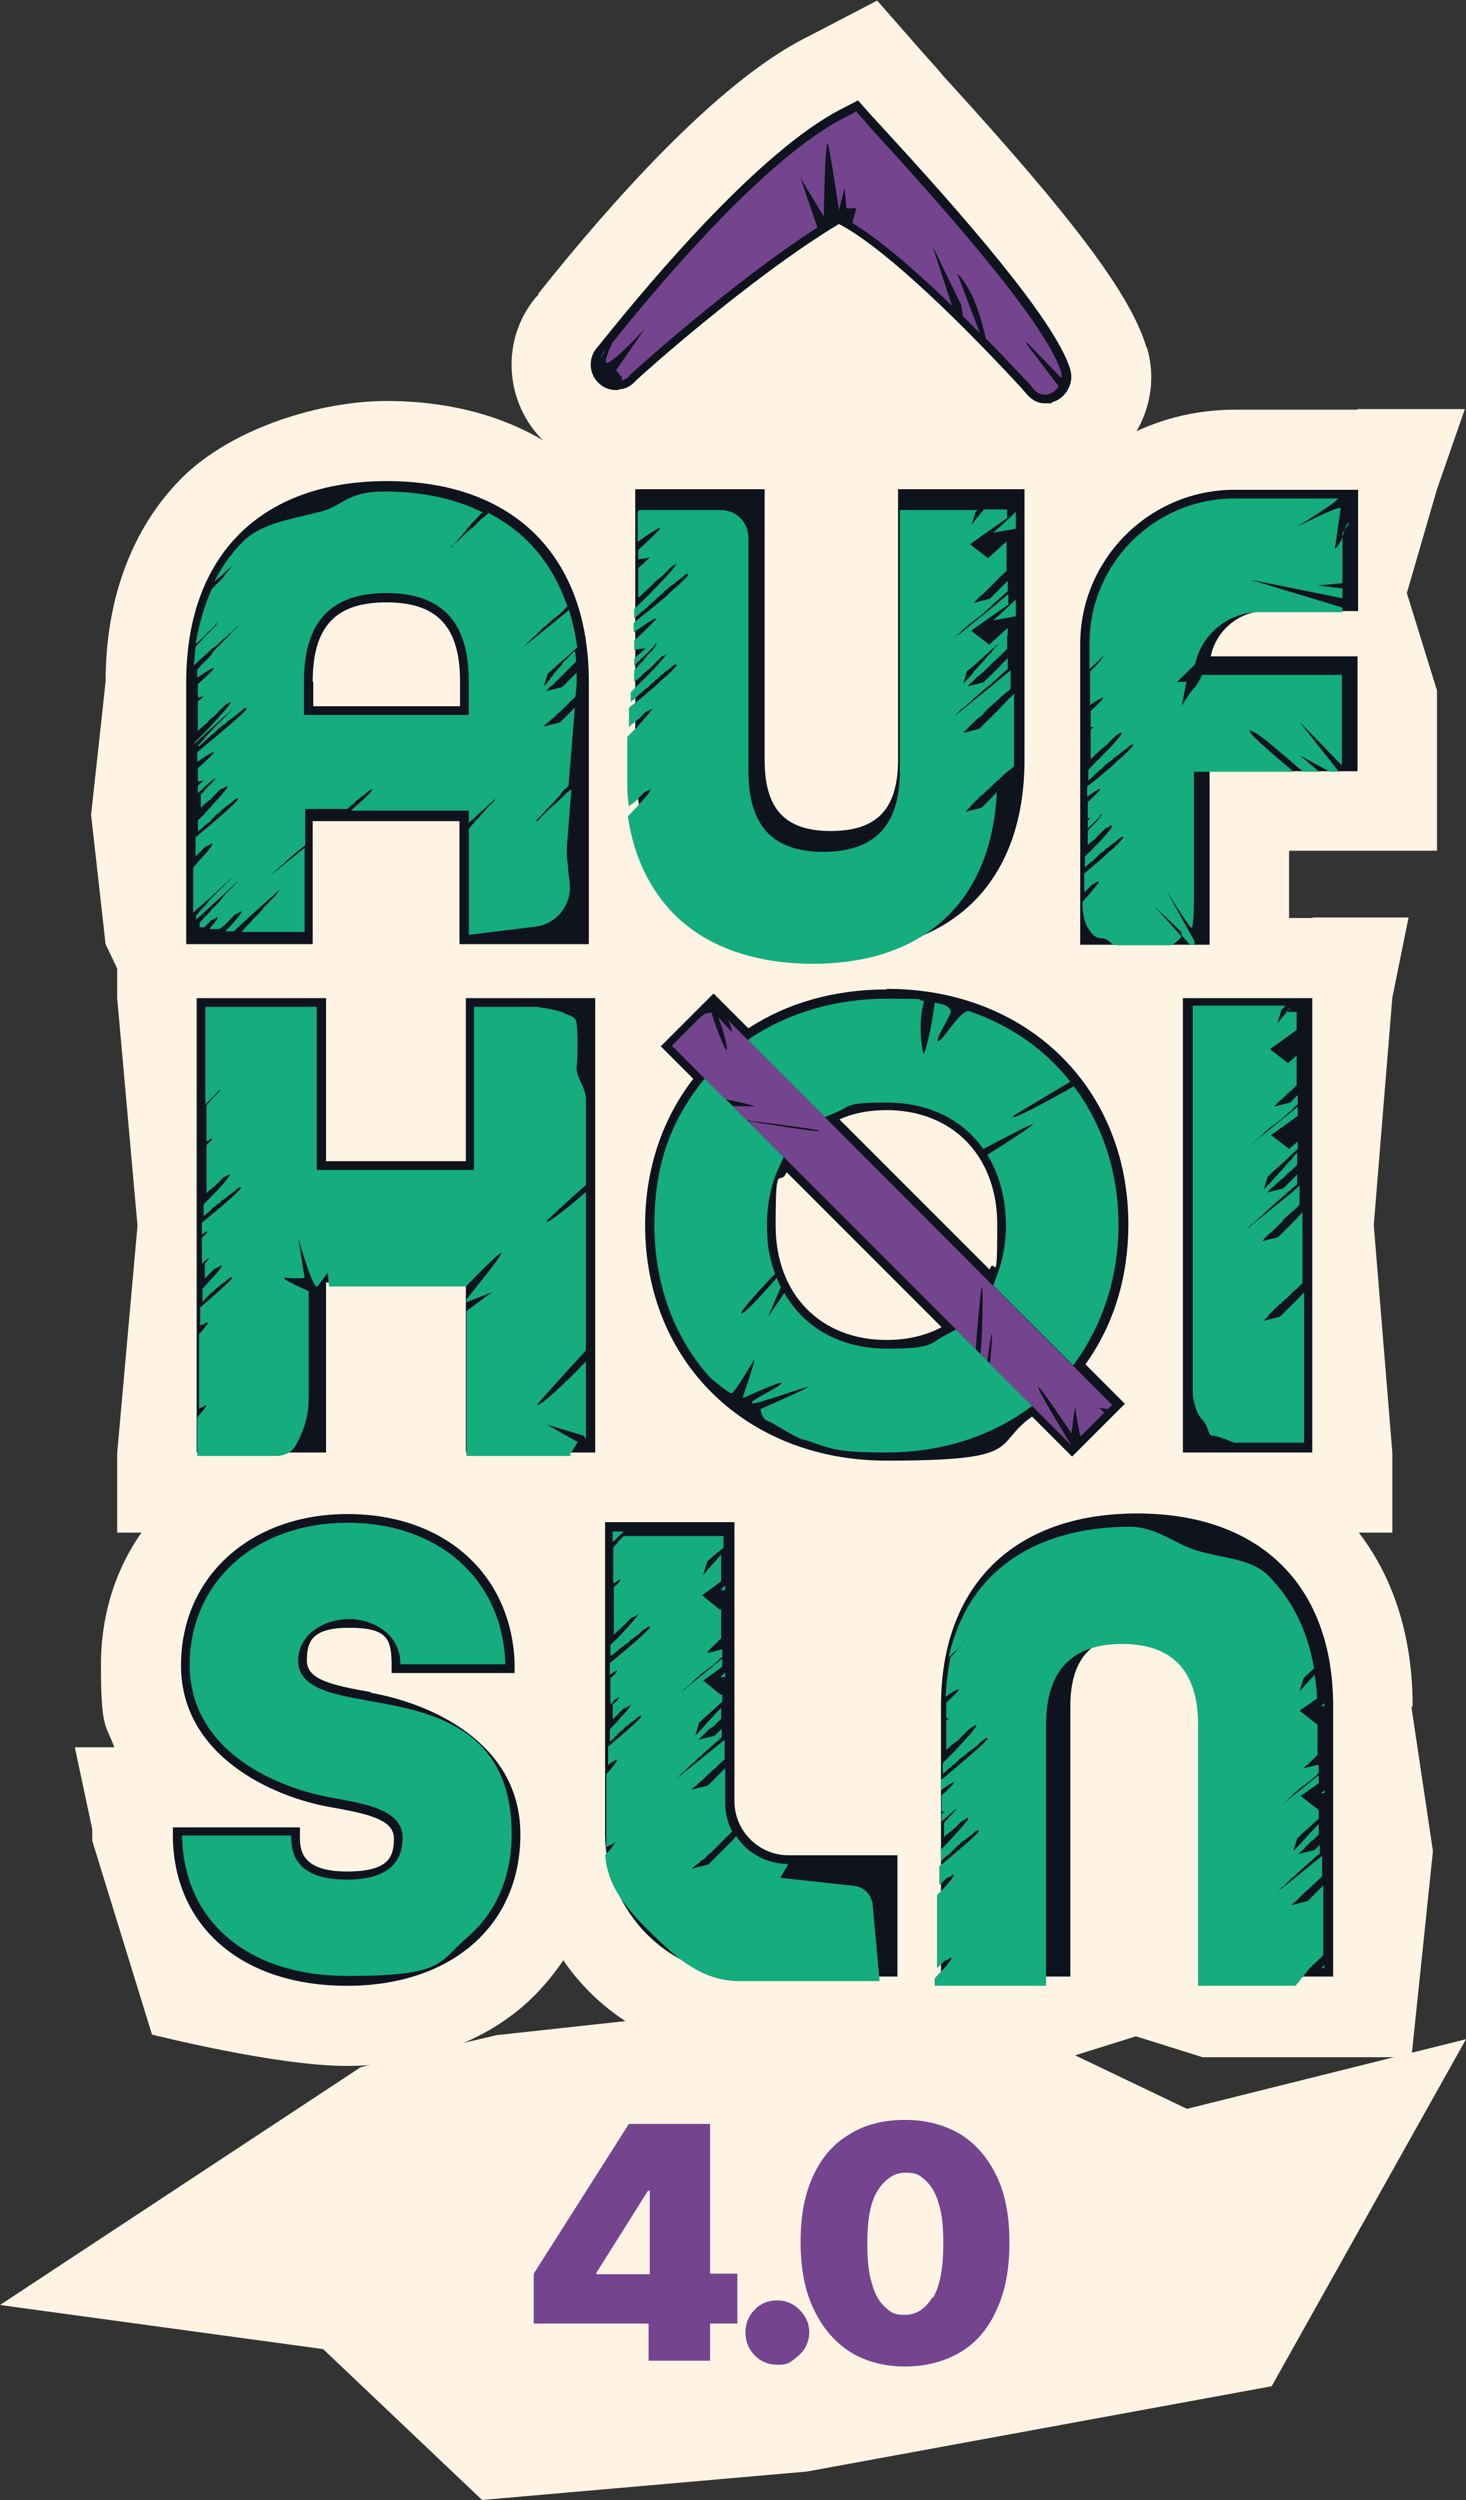 <svg xmlns="http://www.w3.org/2000/svg" id="Ebene_2" viewBox="0 0 252.7 430.8"><rect x="0" y="0" width="252.7" height="430.8" fill="#333333" stroke="none"/><defs><style>      .st0 {        fill: #75448e;      }      .st1 {        fill: #fff4e4;      }      .st2 {        fill: #0e131e;      }      .st3 {        fill: #15ac7e;      }    </style></defs><g id="Ebene_1-2"><path class="st1" d="M197.6,59.8h0c-2.7-9-12.5-22.1-35-46.7h0c-.8-1-1.7-2-2-2.3l-2.3-2.6-7.1-8.1-9.6,5-3.1,1.6c-15.1,7.8-33.2,28.2-45.7,43.9v.2c-.2.2-.3.3-.4.4-6.4,7.6-5.4,19.1,2.2,25.6,3.3,2.8,7.5,4.3,11.8,4.3s1,0,1.5,0l72.3,2.3c1.7,0,3.5-.2,5.2-.8,4.7-1.4,8.5-4.5,10.8-8.8,2.3-4.3,2.9-9.2,1.5-13.9Z"></path><path class="st1" d="M226.2,158.2h-36v12c-9.9-8.7-23.1-13.5-37.4-13.5s-14.5,1.3-21.1,3.8l-8.8-8.8-6.6,6.6h0c0-.1-96.1-.1-96.1-.1v13.8l3.5,39.2-3.5,39.2v13.7h96.1v-11.3c9.8,8.3,22.6,12.8,36.5,12.8s15.6-1.5,22.6-4.4l9.4,9.4,6.5-6.5h48.7v-13.8l-3.2-39.2,3.2-39.2,2.8-13.8h-16.5Z"></path><path class="st1" d="M243.5,294c0-14-4.5-25.8-13.1-34.2h0c-8.5-8.4-20.4-12.8-34.5-12.8s-26,4.4-34.5,12.8l-21.2-11.3h-49.8v10.1c-.4-.4-.8-.8-1.2-1.1-7.7-6.9-17.9-10.5-29.4-10.5s-22.2,3.9-29.9,10.9c-8.1,7.3-12.5,17.6-12.5,29s.9,10.2,2.3,14.2h-6.8l3,14.1v2s10.3,33.4,10.3,33.4c0,0,21.4,5.4,33.4,5.4s22.9-3.6,30.8-10.5c2.6-2.3,4.8-4.9,6.7-7.7,6.9,10.1,18.5,16.7,31.7,16.7h55.5l11.5-3.6,11.5,3.6h36l3.7-35.5-3.7-24.8Z"></path><path class="st2" d="M106.6,67.1c1.2,0,2.2-.6,3-1.5.8-.8,19.6-17.7,35-27,6.6,3.4,18,13.7,31.6,28.4.1.2.3.3.4.5.7.8,1.7,2,3.5,2s.9,0,1.3-.2c1.1-.3,2.1-1.1,2.7-2.2.6-1.1.7-2.3.4-3.4-2.5-8.5-19.4-27.6-32-41.3-1.1-1.2-1.9-2.1-2.3-2.5l-2.3-2.6-3.1,1.6c-13.6,7.1-31.7,28.3-41.3,40.3-.3.4-.5.6-.6.7-1.6,1.9-1.4,4.7.5,6.3.9.8,2.1,1.1,3.3,1Z"></path><path class="st2" d="M64,291.6h0c-6.9-1.2-11.1-2.2-11.1-5.4s.7-5.7,7.3-5.7,7.2,2,7.3,5.9v1.9h21.2v-2c-.7-15.2-12.2-25.4-28.8-25.4s-28.7,10.7-28.7,26.1,15.5,22.6,25.7,24.4c6.8,1.2,11,2.2,11,5.4s-.9,5.7-8.1,5.7-8.1-3.1-8.1-5.7v-1.9h-21.9v2c.4,15.4,12.2,25.3,30,25.3s29.9-10.2,29.9-26.1-15.6-22.6-25.8-24.4h0Z"></path><path class="st2" d="M126.6,310.4v-48.1h-22.3v53.6c0,13.6,11.1,24.7,24.7,24.7h25.7v-20.9h-18.8c-5.1,0-9.3-4.2-9.3-9.3Z"></path><path class="st2" d="M196,260.8c-21.2,0-33.8,12.4-33.8,33.2v46.6h22.3v-46.6c0-8.3,3.8-12.3,11.5-12.3s11.5,4,11.5,12.3v46.6h22.3v-46.6c0-20.8-12.6-33.2-33.8-33.2Z"></path><path class="st1" d="M234.1,70.6h-21.3c-8.3,0-16,2.5-22.4,6.8v-6.8h-94.7v6.6c-7.9-5.3-17.8-8.1-29.1-8.1s-26.5,4.6-35.2,13.2c-8.6,8.6-13.2,20.8-13.2,35.2l-2.5,22.9,2.5,22.3,6.6,13.8h90.3v-6.1c7.7,5,17.2,7.6,28.1,7.6s21.3-2.9,29.2-8.6v7.1h49.8v-29.9h25.5v-27.6h0l-5.2-16.8,5.2-17.9,4.8-13.8h-18.6,0Z"></path><path class="st2" d="M53.9,141.5h25.3v21.2h22.3v-45.2c0-21.7-13-34.6-34.8-34.6s-34.6,12.9-34.6,34.6v45.2h21.8v-21.2h0ZM53.9,117.5c0-9.5,3.9-13.7,12.7-13.7s12.7,4.2,12.7,13.7v4.2h-25.3s0-4.2,0-4.2Z"></path><path class="st2" d="M109.5,84.3v46.6c0,20.8,12.6,33.2,33.8,33.2s33.3-12.4,33.3-33.2v-46.6h-21.8v46.6c0,8.5-3.6,12.3-11.6,12.3s-11.4-3.9-11.4-12.3v-46.6h-22.3,0Z"></path><path class="st2" d="M218.2,105.3h15.9v-20.9h-21.3c-14.6,0-26.6,11.9-26.6,26.6v51.8h22.3v-29.9h25.5v-19.8h-25.3c.9-4.4,4.8-7.8,9.5-7.8h0Z"></path><polygon class="st2" points="80.3 200.1 56.2 200.1 56.2 172 33.9 172 33.9 250.3 56.2 250.3 56.2 221 80.3 221 80.3 250.3 102.6 250.3 102.6 172 80.3 172 80.3 200.1"></polygon><path class="st2" d="M152.8,170.5c-8.9,0-17.1,2.3-23.8,6.7l-6-6-9.1,9.1,5.6,5.6c-5.4,7-8.3,15.7-8.3,25.2,0,23.6,17.5,40.6,41.6,40.6s18.1-2.6,25.1-7.6l6.9,6.9,9.1-9.1-6.8-6.8c4.9-6.8,7.4-15.1,7.4-24.1,0-23.6-17.5-40.6-41.6-40.6h0ZM152.8,230.9c-11.4,0-19.1-7.9-19.1-19.7s.6-6.4,1.9-9.2l26.7,26.7c-2.8,1.5-6,2.2-9.5,2.2h0ZM170.6,218.8l-25.9-25.9c2.4-1.1,5.1-1.6,8.1-1.6,11.4,0,19.1,7.9,19.1,19.7s-.4,5.3-1.3,7.7h0Z"></path><rect class="st2" x="203.9" y="172" width="22.3" height="78.3"></rect><polygon class="st1" points="0 397.2 62.2 356.2 85.6 350.7 160.9 342.5 204.6 363.4 252.7 351.4 219.2 411.2 139.1 425.9 83.1 430.8 55.7 404.8 0 397.2"></polygon><path class="st0" d="M122.4,366h-14l-16.4,25.8v8.6h19.8v6.4h10.6v-6.4h4.7v-8.6h-4.7v-25.8ZM102.9,391.5l8.8-14h.3v14.4h-9.2v-.3h0Z"></path><path class="st0" d="M134,396.4c-1.5,0-2.9.5-3.9,1.6-1.1,1.1-1.6,2.4-1.6,3.9,0,1.5.5,2.9,1.6,4s2.4,1.6,3.9,1.6,1.9-.2,2.7-.8,1.5-1.2,2-2c.5-.8.8-1.8.8-2.8,0-1.5-.6-2.8-1.7-3.9-1.1-1.1-2.4-1.6-3.9-1.6h0Z"></path><path class="st0" d="M171.8,375c-1.5-3.1-3.5-5.5-6.2-7.2-2.7-1.6-5.9-2.5-9.6-2.5s-6.9.8-9.6,2.5c-2.7,1.6-4.8,4-6.2,7.1-1.5,3.1-2.2,7-2.2,11.4,0,4.5.7,8.3,2.2,11.5,1.5,3.2,3.5,5.6,6.2,7.4,2.7,1.7,5.9,2.6,9.6,2.6,3.7,0,6.9-.9,9.6-2.5s4.8-4.1,6.2-7.3c1.5-3.2,2.2-7,2.2-11.6,0-4.5-.7-8.3-2.2-11.4h0ZM160.7,395.9c-1.2,2-2.8,3-4.7,3s-2.4-.4-3.4-1.3c-1-.9-1.8-2.2-2.3-4.1-.6-1.8-.8-4.2-.8-7,0-4.2.6-7.3,1.9-9.2s2.8-2.9,4.7-2.9,2.4.4,3.4,1.3c1,.9,1.8,2.2,2.3,4,.6,1.8.8,4.1.8,6.9,0,4.3-.6,7.4-1.8,9.4h0Z"></path><path class="st3" d="M63.7,293.1c-6.3-1.1-12.3-2.2-12.3-6.9s4.6-7.2,8.8-7.2,8.7,2.7,8.8,7.4v.4h18.1v-.4c-.6-14.3-11.5-24-27.2-24s-27.2,10.1-27.2,24.5,14.1,21,24.5,22.9c6.3,1.1,12.2,2.2,12.2,6.9s-3.2,7.2-9.6,7.2-9.6-2.4-9.6-7.2v-.4h-18.8v.4c.4,14.5,11.5,23.8,28.4,23.8s15.7-2.3,20.8-6.7c5-4.3,7.6-10.5,7.6-17.8,0-18.5-14.2-21.1-24.6-22.9h0Z"></path><path class="st3" d="M175.1,88.2c-1.7,1.7-3.9,3.6-3.9,3.6l3.9-.7v-2.9Z"></path><path class="st3" d="M175.1,103.3c-1.7,1.7-3.9,3.6-3.9,3.6l3.9-.7v-2.9Z"></path><path class="st3" d="M174.4,133.9c-.2.3-.5.5-.8.8-2.2,2.3-4.4,4.5-4.4,4.5l-2.8.7s.1-.1.3-.3h0c0,0,.1-.1.2-.2h0c0-.1.1-.1.2-.2s.1-.1.2-.2h0c0-.1.1-.2.2-.3,0,0,.1-.1.2-.2s.1,0,.1-.1c0,0,.1-.1.2-.2,0,0,.1-.1.2-.2s.1-.1.2-.2.2-.1.2-.2c0,0,.1-.1.2-.2.1,0,.2-.2.3-.3,0,0,.1-.1.2-.1.1,0,.2-.2.3-.3,0,0,.1-.1.2-.2.1,0,.2-.2.3-.3,0,0,.1-.1.2-.1.1-.1.2-.2.3-.3,0,0,.1-.1.2-.2.1-.1.2-.2.3-.3s0,0,.1-.1c.3-.3.6-.6.9-.8h0c.1,0,.2-.2.3-.3,0,0,.1-.1.2-.2.1,0,.2-.2.3-.3,0,0,.2-.1.2-.2.1,0,.2-.2.3-.2,0,0,.1-.1.2-.2,0,0,.2-.2.3-.2,0,0,.1-.1.2-.2,0,0,.2-.1.3-.2,0,0,.1-.1.2-.2,0,0,.2-.1.2-.2,0,0,0,0,0,0,0-.3,0-.5,0-.8v-11.7s0,0,0,0c-.2.3-.5.5-.8.8-.6.7-1.3,1.3-1.9,2-.1.1-.2.3-.4.4-1.6,1.6-2.9,2.9-2.9,2.9l-2.8.7h0s.2-.2.4-.4c0,0,0,0,0,0,.1-.1.3-.3.5-.5h0c0,0,.2-.2.2-.2,0,0,0,0,.1-.1,0,0,.1-.1.2-.2s.1,0,.2-.2c0,0,.2-.2.2-.2,0,0,0,0,.1-.1.1,0,.2-.2.3-.3,0,0,0,0,0,0,.1-.1.2-.2.4-.3,0,0,0,0,0,0,.1-.1.3-.2.4-.4,0,0,0,0,.1,0,.1-.1.3-.2.4-.4h0c.1-.2.3-.3.4-.5,0,0,0,0,.1-.1.6-.5,1.2-1.1,1.8-1.6,0,0,.1-.1.2-.2.1,0,.2-.2.3-.3l.2-.2c.1,0,.2-.2.3-.2,0,0,.1-.1.2-.2,0,0,.2-.2.3-.2,0,0,.1-.1.2-.2,0,0,.2-.2.3-.2,0,0,.1-.1.2-.2l.2-.2s0,0,0,0v-3.2c-.2.2-.4.3-.6.5-.5.4-1.1.9-1.6,1.3-.3.2-.5.4-.8.7-.5.4-1.1.9-1.6,1.3-1.6,1.3-3,2.4-4.2,3.4-.4.3-.7.6-1.1.8-.9.8-1.5,1.2-1.5,1.2,0,0,0,0,.1,0,0,0,0,0,.1,0,.1,0,.3-.2.4-.4,0,0,0,0,.1-.1s0,0,.1-.1c.1,0,.2-.2.3-.3,0,0,.2-.2.3-.2,0,0,0,0,0,0,.2-.1.3-.3.5-.4h0c.1-.1.3-.3.4-.4.1,0,.2-.2.3-.3,0,0,.1-.1.2-.2.1-.1.3-.2.4-.3.1-.1.3-.2.4-.3.1,0,.2-.2.3-.3.1-.1.2-.2.4-.3.1-.1.3-.3.4-.4.1,0,.2-.2.3-.3.2-.1.3-.3.5-.4.1,0,.2-.2.3-.3.2-.1.3-.3.5-.4.1,0,.2-.2.3-.3.2-.1.3-.3.5-.4.1-.1.3-.2.4-.3.1-.1.3-.2.4-.3.1-.1.3-.2.4-.4.6-.5,1.1-1,1.7-1.5,0,0,.1-.1.2-.2.2-.2.4-.4.6-.5,0,0,0,0,.1,0v-2c-2.1,2.2-4.2,4.2-4.2,4.2l-2.8.7s.1,0,.3-.3c0,0,0,0,0,0,0,0,.1-.1.2-.2,0,0,0,0,0,0,0,0,.1-.1.2-.2,0,0,0,0,.1,0,0,0,.1,0,.2-.2,0,0,.1-.1.2-.2,0,0,.1,0,.2-.2,0,0,.1-.1.2-.2,0,0,0,0,.1-.1,0,0,.2-.2.3-.2,0,0,.1-.1.2-.2,0,0,.1-.1.2-.2,0,0,.2-.2.3-.2,0,0,.1-.1.2-.2s.1-.1.2-.2c0,0,.2-.2.3-.3,0,0,.1-.1.2-.2.1,0,.2-.2.3-.3,0,0,.1,0,.2-.2.1,0,.2-.2.3-.3s.1,0,.1-.1c.5-.4.9-.8,1.4-1.3h0c.1,0,.2-.2.3-.3,0,0,.1-.1.2-.2.1,0,.2-.2.3-.3l.2-.2s0,0,0,0v-2.4s0,0-.1.1c0,0-.1.1-.2.2,0,0-.2.2-.3.3,0,0-.1.1-.2.2,0,0-.1.2-.2.2,0,0-.2.2-.2.3,0,0-.1.2-.2.2,0,0-.1.2-.2.2,0,0-.1.1-.2.2,0,0-.2.2-.3.3,0,0-.2.2-.2.3,0,0-.1.1-.2.2,0,0-.2.2-.2.3,0,0-.1.2-.2.2,0,0-.1.1-.2.2-.2.2-.5.5-.7.8-.2.3-.5.5-.7.8-.1.1-.3.3-.4.4-.3.4-.7.7-.9,1,0,0,0,0-.1.2-.4.5-.8.9-1.1,1.2-.1.1-.2.2-.3.3-.1.1-.2.2-.3.3h0c0,0,0,.1,0,.1l.7-2.3s0,0,.1,0c0,0,.1,0,.2-.2.1,0,.2-.2.4-.3,0,0,0,0,0,0,0,0,0,0,0,0,.2-.2.5-.4.8-.7,0,0,0,0,0,0,.6-.5,1.3-1.2,2.1-1.9,0,0,0,0,0,0,.3-.2.5-.5.8-.7h0c.3-.2.5-.5.8-.7,0,0,.1,0,.2-.1,0,0,.2-.2.2-.2,0,0,0,0,0,0,.5-.4,1-.9,1.4-1.3v-1.3l-3.2,2.9-3.1-2.4s3.9-2.8,6.4-4.5v-1.8c-.4.3-.7.6-1.1.9-.3.2-.5.4-.8.7-.5.4-1.1.9-1.6,1.3-1.6,1.3-3,2.4-4.2,3.4-.4.3-.7.6-1.1.8-.9.8-1.5,1.2-1.5,1.2,0,0,0,0,.1,0,0,0,0,0,.1,0,.1,0,.3-.2.4-.4,0,0,0,0,.1-.1,0,0,.1,0,.2-.2,0,0,.1-.1.2-.2.2-.2.5-.4.8-.7.1,0,.2-.2.3-.3,0,0,.2-.2.2-.2.1,0,.2-.2.3-.3.1,0,.2-.2.4-.3.1,0,.2-.2.3-.3.1,0,.2-.2.4-.3.1,0,.2-.2.4-.3.1-.1.3-.2.4-.3.1-.1.2-.2.4-.3.1,0,.2-.2.4-.3.1-.1.3-.3.5-.4.1,0,.2-.2.3-.3.2-.2.4-.3.5-.5.1,0,.2-.2.3-.2.2-.2.4-.3.5-.5.1,0,.2-.2.3-.3.2-.2.4-.3.6-.5.1,0,.2-.2.3-.3.5-.4,1-.9,1.5-1.3v-1.8c-1.7,1.7-3.1,3.1-3.1,3.1l-2.8.7s.1,0,.3-.3c0,0,0,0,0,0,0,0,.1-.1.2-.2,0,0,0,0,0,0,0,0,.1,0,.2-.2,0,0,.1-.1.2-.2,0,0,0,0,0,0,0,0,.1,0,.2-.2,0,0,.2-.2.2-.2,0,0,0,0,.1,0,0,0,.1-.1.2-.2,0,0,.1-.1.2-.2,0,0,.1-.1.2-.2s.2-.2.2-.2c0,0,.1-.1.2-.2.1,0,.2-.2.3-.3,0,0,.1,0,.2-.2.1,0,.2-.2.3-.3,0,0,.1-.1.2-.2.1,0,.2-.2.3-.3,0,0,.1,0,.2-.2.1,0,.2-.2.3-.3,0,0,.1-.1.2-.2.1-.1.2-.2.3-.3,0,0,0,0,.1-.1.3-.3.6-.5.9-.8v-5.1l-3.2,2.9-3.1-2.4s3.9-2.8,6.4-4.5v-1.5h-4c-.2.2-.3.4-.5.6-.1.2-.3.3-.4.5,0,0-.2.2-.3.3,0,0,0,0,0,0,0,0-.2.2-.2.3,0,0,0,0,0,0,0,0,0,0-.1.1-.1.1-.2.3-.3.4,0,0,0,0-.1.2,0,0,0,0,0,0-.1.1-.2.2-.2.2l.7-2.3s0,0,.1,0c0,0,.1,0,.2-.2,0,0,0,0,0,0h-13.4v45c0,9.3-4.3,13.9-13.2,13.9s-12.9-4.7-12.9-13.9v-40.2c0-2.7-2.1-4.8-4.8-4.8h-14s0,0,0,0,0,0,0,0c0,0-.2.2-.3.3v5.2c1.8-1.3,3.5-2.4,3.8-2.4s0,0,0,.2c-.6.7-2.3,2.3-3.7,3.6v1.6l2-.3-2,1.8v5.1c0,0,.2-.2.3-.2,0,0,.1-.1.2-.2.1-.1.2-.2.3-.3,0,0,0,0,.1-.1.4-.4.9-.8,1.3-1.2,0,0,0,0,0,0,.1-.1.2-.2.3-.3,0,0,.1,0,.2-.2,0,0,.2-.2.3-.3,0,0,.1-.1.2-.2,0,0,.2-.2.3-.2,0,0,.2-.1.2-.2,0,0,.2-.2.3-.2,0,0,.2-.1.2-.2,0,0,.2-.1.2-.2,0,0,.2-.1.2-.2,0,0,.2-.1.2-.2,0,0,.1-.1.2-.2s.1-.1.2-.2.1-.1.2-.2c0,0,.1-.1.2-.2,0,0,.1,0,.2-.2s.1,0,.2-.1c0,0,.1,0,.2-.1s0,0,.2-.1c0,0,0,0,.1-.1h.1c0-.1,0-.1.1-.2,0,0,0,0,0,0,0,0,0,0,0,0,0,0,0,0,0,0,0,0,0,0,0,0h0s0,0,0,0c0,0,0,0,0,0,0,0,0,0,0,0-.3.7-2.2,2.8-4.2,4.8-.1.1-.3.3-.4.4-.5.5-1,1.1-1.5,1.5-.5.5-.9.9-1.3,1.3v1.6c0,0,.2-.2.3-.3.2-.2.4-.3.6-.5.2-.2.4-.4.7-.6.2-.1.3-.3.5-.4.1,0,.2-.2.3-.3.2-.2.4-.3.5-.5,0,0,.2-.2.3-.2.2-.2.4-.3.5-.5.1,0,.2-.2.3-.3.2-.1.3-.3.5-.4.1,0,.2-.2.3-.3.2-.1.3-.2.4-.4,0,0,.2-.2.3-.2.2-.1.3-.2.4-.4,0,0,.2-.2.3-.2.1-.1.2-.2.4-.3,0,0,.2-.2.3-.2.1,0,.2-.2.3-.3,0,0,.2-.2.3-.2,0,0,.2-.2.3-.2,0,0,.2-.1.2-.2,0,0,.2-.1.3-.2,0,0,.1-.1.2-.2,0,0,.2-.1.2-.2,0,0,.1,0,.2-.1,0,0,.1,0,.2-.1,0,0,0,0,.1,0,0,0,0,0,.1,0,0,0,0,0,0,0s0,0,0,0c0,0,0,0,0,0h0s0,0,0,0h0s0,0,0,.2c-.2.3-.6.7-1.2,1.3-.3.3-.6.6-1,.9s-.8.7-1.2,1.1-.9.8-1.4,1.2c-.7.6-1.5,1.3-2.3,1.9-.5.4-1.1.9-1.6,1.3-.2.2-.5.4-.7.6v1.6c1.8-1.3,3.5-2.4,3.8-2.4s0,0,0,.2c-.6.7-2.3,2.3-3.7,3.6v1.6l2-.3-2,1.8v1.3h0c0-.1.2-.2.2-.3.2-.1.3-.3.4-.4.4-.3.7-.7,1.1-1,0,0,0,0,0,0,.2-.2.4-.4.6-.6h0c.2-.2.5-.5.7-.7.2-.2.3-.3.4-.4,0,0,0,0,.1-.1h0c0-.1,0-.2.1-.2,0,0,0,0,0,0h0c0,0,0-.1.1-.1h0c0-.1,0-.1.1-.2,0,0,0,0,0,0h0s0,0,0,0h0c0,0,0,0,0,0h0c0,0,0,.1,0,.2h0c0,0,0,0,0,.1h0c0,.1,0,.2-.1.2h-.1c0,.2,0,.2-.1.3s0,0-.1.1c0,0,0,0-.1.2,0,0,0,.1-.2.2,0,.1-.2.2-.3.3,0,0-.1.1-.2.2,0,0-.1.1-.2.2,0,0-.2.2-.3.3,0,0,0,0,0,.1,0,0-.2.2-.3.3,0,0,0,0-.1.2,0,0-.1.1-.2.2,0,0-.2.2-.3.3,0,0-.1.1-.2.2,0,0-.1.2-.2.2,0,0-.2.2-.2.3,0,0-.2.2-.2.2,0,0-.2.2-.2.2,0,0-.1.1-.2.2v2.1c.2-.2.4-.4.7-.6h0c0,0,.2-.2.3-.3,0,0,.2-.1.2-.2,0,0,.2-.2.3-.3,0,0,.2-.1.2-.2,0,0,.2-.2.3-.2,0,0,.2-.1.2-.2,0,0,.2-.2.3-.2,0,0,.2-.1.2-.2,0,0,.2-.2.2-.2s.2-.1.2-.2c0,0,.2-.1.2-.2,0,0,.2-.1.2-.2,0,0,.2-.1.2-.2,0,0,.1-.1.2-.2s.1-.1.2-.2.1-.1.2-.2c0,0,.1-.1.2-.2,0,0,.1,0,.2-.2s.1,0,.2-.1c0,0,.1,0,.2-.1s0,0,.2-.1c0,0,0,0,.1-.1h.1c0-.1,0-.1.1-.2,0,0,0,0,0,0,0,0,0,0,0,0,0,0,0,0,0,0,0,0,0,0,0,0h0s0,0,0,0c0,0,0,0,0,0,0,0,0,0,0,0-.1.3-.6.9-1.3,1.7-.6.7-1.3,1.4-2.1,2.2-.2.3-.5.5-.8.8-.7.7-1.4,1.4-2,2v1.7c.3-.2.6-.5.8-.7,0,0,.1-.1.2-.2.2-.2.4-.4.6-.5.1,0,.2-.2.3-.3.2-.1.3-.3.5-.4.1-.1.2-.2.4-.3.2-.1.3-.2.4-.4.1,0,.2-.2.3-.3.1-.1.3-.2.4-.3.1,0,.2-.2.3-.3.1-.1.2-.2.4-.3.1,0,.2-.2.3-.3.1,0,.2-.2.3-.3,0,0,.2-.2.3-.2.1,0,.2-.2.3-.3,0,0,.2-.2.3-.2,0,0,.2-.2.3-.2,0,0,.2-.1.2-.2,0,0,.2-.2.3-.2,0,0,.1-.1.2-.2,0,0,.2-.1.2-.2,0,0,.1,0,.2-.1,0,0,.1,0,.2-.1,0,0,0,0,.1,0,0,0,0,0,.1,0,0,0,0,0,0,0s0,0,0,0c0,0,0,0,0,0h0s0,0,0,0h0s0,0,0,.2c-.2.3-.6.7-1.2,1.3-.3.3-.6.6-1,.9s-.8.7-1.2,1.1-.9.8-1.4,1.2c-.7.6-1.5,1.3-2.3,1.9-.4.3-.8.6-1.1.9v3.3c0,0,.2-.1.2-.2,0,0,.2-.1.2-.2,0,0,.2-.2.3-.2,0,0,.2-.1.2-.2,0,0,.2-.2.3-.2,0,0,.1-.1.2-.2,0,0,.2-.2.3-.2,0,0,.1-.1.2-.2,0,0,.2-.1.2-.2,0,0,.1-.1.2-.2,0,0,.1-.1.2-.2s.1-.1.2-.2c0,0,.1-.1.2-.2,0,0,.1,0,.2-.1,0,0,.1,0,.2-.1s.1,0,.2-.1,0,0,.2-.1,0,0,.2-.1h.1c0-.1,0-.1.1-.2,0,0,0,0,0,0,0,0,0,0,0,0,0,0,0,0,0,0,0,0,0,0,0,0h0s0,0,0,0c0,0,0,0,0,0,0,0,0,0,0,0,0,.2-.4.6-.8,1.1-.2.2-.3.4-.5.6s-.4.5-.6.7-.5.5-.7.8-.5.5-.8.8c-.3.3-.7.7-1,1v7c0,1.7,0,3.4.3,5,0,0,.1-.1.2-.2,0,0,.2-.2.3-.2,0,0,.2-.1.2-.2,0,0,.2-.1.3-.2,0,0,.2-.1.2-.2,0,0,.2-.1.2-.2,0,0,.2-.1.2-.2,0,0,.2-.1.2-.2,0,0,.1-.1.2-.2l.2-.2c0,0,.1-.1.2-.2,0,0,.1-.1.2-.2,0,0,.1-.1.2-.1,0,0,.1-.1.2-.1,0,0,.1,0,.2-.1s0,0,.2-.1,0,0,.1-.1c0,0,0,0,.1,0,0,0,0,0,.1,0,0,0,0,0,0,0,0,0,0,0,0,0,0,0,0,0,0,0,0,0,0,0,0,0h0s0,0,0,0c0,0,0,0,0,0,0,0,0,0,0,.1-.3.7-2.1,2.6-3.9,4.5,1,6.9,3.8,12.7,8.1,17,5.6,5.5,13.8,8.4,23.8,8.4s17.9-2.9,23.4-8.4c5.1-5.1,7.9-12.4,8.3-21.2-.2.3-.5.5-.7.8h0Z"></path><path class="st3" d="M124.2,289h.8v-.8c-.5.5-.8.8-.8.8h0Z"></path><path class="st3" d="M124.2,274h.8v-.8c-.5.5-.8.8-.8.8h0Z"></path><path class="st3" d="M106.1,265.3s0,0,0,0c.1-.1.2-.2.3-.3,0,0,0,0,0,0,.1-.1.2-.2.3-.3,0,0,0,0,0,0,0,0,.2-.2.3-.3h0c.2-.2.4-.3.5-.5h-1.9v1.8c0,0,.2-.2.3-.2h0Z"></path><path class="st3" d="M135.9,321.2c-3.8,0-7.1-1.9-9-4.8-.1.1-.2.2-.3.4-.3.3-.5.5-.8.8-.3.3-.5.5-.8.8-1.6,1.6-2.9,2.9-2.9,2.9l-2.8.7s0-.1.3-.3c0,0,0,0,0,0,0,0,.1-.1.2-.2,0,0,0,0,0,0,0,0,0,0,.2-.1,0,0,.1-.1.2-.2,0,0,0,0,.2-.1,0,0,0,0,.1-.1,0,0,.2-.1.2-.2,0,0,0,0,.1-.1,0,0,.2-.2.3-.2,0,0,0,0,.2-.1,0,0,.2-.1.2-.2,0,0,.2-.1.2-.2,0,0,.1-.1.2-.2,0,0,.2-.2.3-.3,0,0,.1-.1.2-.1,0,0,.2-.2.3-.3,0,0,.1-.1.2-.2,0,0,.2-.2.3-.3,0,0,.2-.1.2-.2,0,0,.2-.2.3-.3,0,0,.2-.1.2-.2,0,0,.2-.2.3-.3,0,0,.1-.1.2-.2.2-.2.5-.5.7-.7,0,0,0,0,.1-.1,0,0,.2-.2.3-.3,0,0,.2-.1.2-.2,0,0,.2-.2.3-.3,0,0,.2-.1.2-.2,0,0,0,0,0,0-.8-1.5-1.2-3.2-1.2-5v-5.9c-1.6,1.6-3,3-3,3l-2.8.7s0-.1.3-.3c0,0,0,0,0,0,0,0,.1-.1.2-.2,0,0,0,0,0,0,0,0,0,0,.2-.1,0,0,.1-.1.2-.2,0,0,0,0,0,0,0,0,.1-.1.2-.2,0,0,.1-.1.2-.2,0,0,0,0,.2-.1,0,0,.1-.1.2-.2s.2-.1.2-.2c0,0,.1-.1.2-.2,0,0,.2-.1.2-.2,0,0,.1-.1.2-.2,0,0,.2-.2.3-.3,0,0,.1-.1.2-.1,0,0,.2-.2.3-.3,0,0,.1-.1.2-.2,0,0,.2-.2.3-.3,0,0,.1-.1.2-.1.1-.1.2-.2.3-.3,0,0,.1-.1.2-.2.1-.1.2-.2.3-.3,0,0,0,0,.1-.1.2-.2.5-.5.8-.7v-3.4c-4.3,3.5-8.3,6.7-8.3,6.7,0,0,0,0,.1-.1,0,0,0,0,0,0,.1-.1.3-.2.4-.4,0,0,0,0,.1-.1,0,0,0,0,.1-.1,0,0,.2-.2.3-.3,0,0,.2-.2.3-.2,0,0,0,0,0,0,.2-.1.3-.3.5-.5h0c.1-.1.3-.3.4-.4.1-.1.2-.2.3-.3,0,0,.2-.1.2-.2.1-.1.3-.2.4-.3s.3-.2.4-.4c0,0,.2-.2.3-.3.1-.1.2-.2.4-.3.2-.1.3-.3.4-.4.1,0,.2-.2.3-.3.2-.1.3-.3.5-.4.1,0,.2-.2.3-.3.2-.1.3-.3.5-.4.1-.1.2-.2.3-.3.2-.1.3-.3.5-.4.1-.1.3-.2.4-.4.1-.1.3-.2.4-.3,0,0,0,0,0,0v-1.5c-.7.7-1.2,1.2-1.2,1.2l-2.8.7s0-.1.3-.3c0,0,0,0,0,0,0,0,.1-.1.2-.2,0,0,0,0,0,0,0,0,.1-.1.2-.2,0,0,0,0,0,0,0,0,.1-.1.2-.2,0,0,0,0,.1-.1,0,0,.2-.1.2-.2,0,0,.1-.1.2-.2,0,0,.1-.1.2-.2,0,0,.1-.1.2-.2,0,0,.2-.2.3-.2,0,0,.1-.1.2-.1,0,0,.2-.2.3-.2,0,0,.2-.1.2-.2s.1-.1.2-.2c0,0,.2-.2.3-.3,0,0,.1-.1.2-.2,0,0,.2-.2.3-.3,0,0,0,0,.1-.1v-1.9s0,0,0,0c0,.1-.2.2-.3.3-.4.4-.8.8-1.1,1.2-.1.1-.3.3-.4.4-.3.4-.7.7-.9,1,0,0,0,.1-.1.1-.4.5-.8.9-1.1,1.2,0,.1-.2.2-.3.3-.1.1-.2.2-.3.3h0c0,0,0,.1,0,.1l.7-2.3s0,0,.1-.1c0,0,.1-.1.2-.2,0,0,.2-.2.4-.4,0,0,0,0,0,0,0,0,0,0,0,0,.2-.2.5-.4.8-.7,0,0,0,0,0,0,.6-.5,1.3-1.2,2.1-1.9,0,0,0,0,0,0,.1-.1.3-.2.4-.4v-1.3l-.2.2-3.1-2.5s1.6-1.1,3.3-2.4v-1.4c-3.8,3.1-7.1,5.8-7.1,5.8,0,0,0,0,.1-.1,0,0,0,0,0,0,.1-.1.3-.2.4-.4,0,0,0,0,.1-.1,0,0,.1-.1.2-.1,0,0,.2-.1.2-.2.2-.2.5-.4.8-.7.1-.1.2-.2.3-.3,0,0,.2-.1.2-.2,0,0,.2-.2.3-.3.1-.1.2-.2.4-.3.1,0,.2-.2.3-.3.1-.1.2-.2.4-.3.1-.1.2-.2.4-.3.1-.1.3-.2.4-.3.1-.1.2-.2.4-.3.1-.1.2-.2.4-.3.2-.1.3-.3.5-.4.1-.1.2-.2.3-.3.2-.1.3-.3.5-.5,0,0,.2-.2.3-.2,0,0,0,0,.2-.1v-1.4h0s-2.3.6-2.3.6h-.5c0,.1.2,0,.4-.3,0,0,0,0,0,0,0,0,.1-.1.2-.2,0,0,0,0,0,0,0,0,.1-.1.2-.2h0c0-.1.1-.2.2-.2,0,0,.1-.1.2-.2,0,0,.1-.1.2-.2,0,0,.1-.1.2-.2,0,0,.2-.1.2-.2,0,0,.1-.1.2-.2,0,0,.2-.1.2-.2,0,0,.1-.1.2-.2,0,0,.2-.1.2-.2v-5.1l-.2.2-3.1-2.5s1.6-1.1,3.3-2.4v-4.6c0,0-.2.2-.3.3h0c-.1.1-.2.3-.4.4,0,0,0,0,0,0,0,0,0,.1-.1.2-.3.4-.7.7-1,1.1,0,0,0,0-.1.1,0,.1-.2.2-.3.3,0,0,0,0,0,0,0,0-.2.2-.2.3,0,0,0,0,0,0,0,0,0,0-.1.1-.1.1-.2.3-.3.4,0,0,0,.1-.1.1,0,0,0,0,0,0-.1.1-.2.2-.2.2l.7-2.3s.6-.6,1.6-1.4c0,0,.1-.1.2-.2,0,0,0,0,.2-.1.2-.2.4-.4.6-.5,0,0,.2-.1.2-.2v-2h-17.2c-.2.2-.5.5-.8.8,0,0,0,0,0,0-.1.1-.2.2-.3.4,0,0,0,0-.1.1,0,.1-.2.2-.3.3,0,0,0,0,0,0l-.3.4s0,0,0,0v6.2c.6-.4,1.1-.7,1.2-.7s0,0,0,.2c-.2.3-.6.7-1.1,1.1v8.2s0,0,.1-.1c0,0,.1-.1.2-.2,0,0,.2-.2.3-.3,0,0,.1-.1.2-.2,0,0,.2-.2.3-.2,0,0,.2-.1.2-.2,0,0,.2-.1.2-.2s.2-.1.2-.2c0,0,.2-.1.2-.2,0,0,.2-.1.2-.2l.2-.2.2-.2.2-.2c0,0,.1-.1.2-.2,0,0,.1-.1.2-.1,0,0,.1-.1.2-.1,0,0,.1,0,.2-.1,0,0,.1,0,.2-.1,0,0,0,0,.2-.1,0,0,0,0,.1-.1h.1c0-.1,0-.1.1-.2,0,0,0,0,0,0,0,0,0,0,0,0,0,0,0,0,0,0,0,0,0,0,0,0h0s0,0,0,0c0,0,0,0,0,0,0,0,0,0,0,.1,0,0,0,0,0,0,0,0,0,.2-.2.3-.2.3-.5.6-.8,1-.6.7-1.5,1.7-2.4,2.6-.2.3-.5.5-.8.8-.2.2-.4.4-.6.6v1.9c0,0,.2-.2.3-.2,0,0,.1-.1.2-.1.2-.2.4-.4.6-.5,0,0,.2-.1.2-.2.2-.2.4-.3.6-.5,0,0,.2-.1.3-.2.2-.1.3-.3.5-.4,0,0,.2-.2.3-.2.2-.1.3-.2.4-.4,0,0,.2-.2.3-.2.1-.1.3-.2.4-.3,0,0,.2-.1.3-.2.1-.1.2-.2.4-.3,0,0,.2-.1.2-.2.1,0,.2-.2.3-.3,0,0,.2-.1.2-.2,0,0,.2-.1.3-.2,0,0,.1-.1.2-.1,0,0,.2-.1.2-.2,0,0,.1,0,.2-.1,0,0,.1,0,.2-.1,0,0,0,0,.1,0,0,0,0,0,.1,0,0,0,0,0,0,0s0,0,0,0c0,0,0,0,0,0h0s0,0,0,0h0s0,0,0,.2c-.7.9-3.6,3.4-6.9,6.1v2c.6-.4,1.1-.7,1.2-.7s0,0,0,.2c-.2.3-.6.7-1.1,1.1v4.5c.3-.2.5-.5.7-.7,0,0,0,0,.1-.1,0,0,0,0,.2-.1,0,0,0,0,0,0,0,0,.1-.1.2-.2h0c0,0,.1-.1.2-.1,0,0,0,0,0,0,0,0,0,0,0,0,0,0,0,0,.1-.1,0,0,0,0,0,0,0,0,0,0,.1-.1,0,0,0,0,0,0h0s0,0,0,0,0,0,0,0c0,0,0,0,0,0,0,0,0,0,0,0,0,0,0,0-.1.1,0,0,0,0,0,0,0,0,0,0,0,0h0c0,.1,0,.2-.1.2,0,0,0,0,0,.1,0,0-.1.1-.2.2,0,0,0,0,0,.1,0,0-.1.1-.2.2,0,0,0,0,0,0-.2.2-.4.4-.6.6v2.5c0,0,.1-.1.2-.2,0,0,.2-.1.2-.2,0,0,.2-.1.2-.2,0,0,.2-.1.2-.2,0,0,.2-.1.2-.2l.2-.2.2-.2.2-.2c0,0,.1-.1.2-.2,0,0,.1-.1.2-.1,0,0,.1-.1.2-.1,0,0,.1,0,.2-.1,0,0,.1,0,.2-.1,0,0,0,0,.2-.1,0,0,0,0,.1-.1h.1c0-.1,0-.1.1-.2,0,0,0,0,0,0,0,0,0,0,0,0,0,0,0,0,0,0,0,0,0,0,0,0h0s0,0,0,0c0,0,0,0,0,0,0,0,0,0,0,.1-.1.3-.6,1-1.3,1.7-.6.7-1.4,1.6-2.3,2.5v2.1c0,0,.2-.2.3-.2.2-.1.3-.2.4-.4.1-.1.2-.2.3-.3.1-.1.3-.2.4-.4.1-.1.2-.2.3-.3.1-.1.2-.2.4-.3.1,0,.2-.2.3-.3.1-.1.2-.2.3-.3,0,0,.2-.2.3-.2.1,0,.2-.2.3-.3,0,0,.2-.1.3-.2,0,0,.2-.2.3-.2,0,0,.2-.1.2-.2,0,0,.2-.1.3-.2,0,0,.1-.1.2-.2,0,0,.2-.1.2-.2,0,0,.1,0,.2-.1,0,0,.1,0,.2-.1,0,0,0,0,.1,0,0,0,0,0,.1,0,0,0,0,0,0,0s0,0,0,0c0,0,0,0,0,0h0s0,0,0,0h0s0,0,0,.2c0,0-.1.1-.2.2-.8.9-2.9,2.7-5.4,4.8,0,0,0,0-.1.1v3.2c0,0,.1-.1.2-.2,0,0,.1-.1.2-.1,0,0,.1-.1.2-.2,0,0,.1,0,.2-.1,0,0,.1,0,.2-.1,0,0,0,0,.1-.1,0,0,0,0,.2-.1,0,0,0,0,.1,0,0,0,0,0,.1,0,0,0,0,0,0,0,0,0,0,0,0,0,0,0,0,0,0,0,0,0,0,0,0,0h0s0,0,0,0c0,0,0,0,0,0,0,0,0,0,0,.1h0c-.1.3-.5.8-1,1.4-.2.3-.5.6-.8.9v12.2c0,.1,0,.3,0,.5,0,0,.1-.1.2-.2,0,0,.1-.1.2-.1s.1-.1.2-.1c0,0,.1,0,.2-.1,0,0,.1,0,.2-.1,0,0,0,0,.2-.1,0,0,0,0,.1-.1h.1c0-.1,0-.1.1-.2,0,0,0,0,0,0,0,0,0,0,0,0,0,0,0,0,0,0,0,0,0,0,0,0h0s0,0,0,0c0,0,0,0,0,0,0,0,0,0,0,.1-.1.3-.6,1-1.3,1.7-.1.2-.3.3-.4.5.4,5.9,4.5,10.1,8.5,14s8.4,7.7,14.6,7.7h24.2l-1.2-13.2c-.2-1.7-1.5-3-3.1-3.2l-12.8-1.4h0Z"></path><path class="st3" d="M225.8,339.1s0,0,0,0c0,0,.1-.1.2-.2,0,0,.2-.1.2-.2,0,0,.2-.2.3-.2,0,0,.1-.1.2-.2s.2-.2.3-.3c.1-.1.2-.2.3-.3,0,0,.1-.1.2-.2.1,0,.2-.2.3-.3.1-.1.2-.2.3-.3v-12c-1.5,1.5-2.7,2.7-2.7,2.7l-2.8.7s.1-.1.3-.3c0,0,0,0,0,0,0,0,.1-.1.2-.2,0,0,0,0,0,0,0,0,.1,0,.2-.1s.1-.1.2-.2c0,0,0,0,0,0,0,0,.1-.1.2-.2,0,0,.1-.1.2-.2,0,0,.1,0,.1-.1,0,0,.1-.1.2-.2s.1-.1.2-.2c0,0,.1-.1.2-.2,0,0,.2-.1.2-.2,0,0,.1-.1.2-.2.1,0,.2-.2.3-.3,0,0,.1-.1.2-.1.1,0,.2-.2.3-.3,0,0,.1-.1.2-.2.1,0,.2-.2.3-.3,0,0,.1-.1.2-.1.1-.1.2-.2.3-.3,0,0,.1-.1.2-.2.1-.1.2-.2.3-.3,0,0,0,0,.1-.1.2-.1.3-.3.5-.5v-3.5c-.7.6-1.4,1.1-2.1,1.7-3.3,2.7-6,4.8-6,4.8,0,0,0,0,.1-.1,0,0,0,0,.1,0,.1-.1.3-.2.4-.4,0,0,0,0,.1-.1,0,0,0,0,.1-.1.1,0,.2-.2.3-.3,0,0,.2-.2.3-.2,0,0,0,0,0,0,.2-.1.3-.3.5-.5h0c.1-.1.3-.3.4-.4.1-.1.2-.2.3-.3,0,0,.1-.1.2-.2.1-.1.3-.2.4-.3s.3-.2.4-.4c.1,0,.2-.2.3-.3.1-.1.2-.2.4-.3.1-.1.3-.3.4-.4.1,0,.2-.2.3-.3.2-.1.3-.3.5-.4.1,0,.2-.2.3-.3.2-.1.3-.3.5-.4.1,0,.2-.2.3-.3.2-.2.4-.3.6-.5,0,0,.2-.2.3-.2,0,0,.1-.1.2-.2v-1.5c-.6.6-.9.9-.9.9l-2.8.7h0s.4-.4,1.1-1h0c0-.2.2-.3.3-.4,0,0,0,0,0,0,0,0,.2-.1.2-.2,0,0,.1-.1.2-.2.1,0,.2-.2.3-.3,0,0,0,0,0,0,.1-.1.2-.2.4-.3,0,0,0,0,.1-.1.1,0,.2-.2.3-.3,0,0,.1-.1.2-.2.1,0,.2-.2.3-.3,0,0,0,0,.1-.1v-1.8s0,0,0,0c-.4.4-.8.9-1.2,1.3-.1.1-.2.2-.3.3-.9,1-1.7,1.9-2.3,2.5-.1.1-.2.2-.3.3-.1.1-.2.2-.3.3h0c0,0,0,.1,0,.1l.7-2.3s0,0,.1-.1c0,0,.1-.1.2-.2.1,0,.2-.2.4-.4,0,0,0,0,0,0,0,0,0,0,0,0,.2-.2.5-.4.8-.7,0,0,0,0,0,0,.6-.5,1.3-1.2,2.1-1.9,0,0,0,0,0,0,0,0,0,0,.1-.1v-1.5l-3.1-2.4s1.4-1,3.1-2.2v-1.4c-3.7,3-6.9,5.5-6.9,5.5,0,0,0,0,.1-.1,0,0,0,0,.1,0,.1-.1.3-.2.4-.4,0,0,0,0,.1-.1,0,0,.1-.1.2-.1,0,0,.1-.1.2-.2.2-.2.5-.4.8-.7.1-.1.2-.2.3-.3,0,0,.2-.1.2-.2.1,0,.2-.2.3-.3.1-.1.2-.2.4-.3.1,0,.2-.2.3-.3.1-.1.2-.2.4-.3.1-.1.2-.2.4-.3.1-.1.3-.2.4-.3.1-.1.2-.2.4-.3.1-.1.2-.2.4-.3.1-.1.3-.3.5-.4.1-.1.2-.2.3-.3.2-.1.4-.3.5-.5,0,0,.1-.1.2-.1v-1.5l-2.6.6s.1-.1.3-.3c0,0,0,0,0,0,0,0,.1-.1.2-.2,0,0,0,0,0,0,0,0,.1,0,.2-.1,0,0,.1-.1.2-.2,0,0,.1-.1.2-.2,0,0,0,0,0,0,0,0,.2-.2.3-.3,0,0,0,0,0,0,0,0,.2-.2.3-.3,0,0,.1,0,.1-.1,0,0,.1-.1.2-.2,0,0,.1-.1.2-.2,0,0,.1-.1.2-.1v-5.3l-3.1-2.4s1.4-1,3-2.1c0-1.4-.2-2.8-.4-4.1,0,0,0,0,0,0-1.5,1.6-2.6,2.9-2.6,2.9h0l.7-2.3s.7-.7,1.8-1.7c-1.1-6.5-3.8-11.9-7.9-16-3.1-3-7.7-2.9-12.3-4.3-3.7-1.1-7-4.1-11.5-4.1-10,0-18.2,2.9-23.8,8.4-3.7,3.6-6.2,8.4-7.5,14.1,1-.9,1.9-1.7,2.5-2.3,0,0,0,0,0,0,0,0,.1-.1.2-.2h0c0,0,.1-.1.1-.2,0,0,0,0,0,0,0,0,0,0,0,0,0,0,0,0,.1-.1,0,0,0,0,0,0,0,0,0,0,.1-.1,0,0,0,0,0,0h0s0,0,0,0,0,0,0,0c0,0,0,0,0,0s0,0,0,0c0,0,0,0-.1.1,0,0,0,0,0,0,0,0,0,0,0,0,0,0,0,0,0,.1,0,0,0,0-.1.1s0,0-.1.1c0,0,0,.1-.1.1,0,0,0,0-.1.1,0,0-.1.1-.2.2,0,0,0,0-.1.1,0,0-.1.1-.2.2,0,0-.1.1-.2.2,0,0-.2.2-.3.3,0,0,0,0,0,0-.1.1-.2.2-.3.4,0,0,0,0-.1.1,0,0-.2.2-.3.3,0,0,0,.1-.1.1-.1.1-.2.2-.3.3,0,0,0,0,0,0,0,0-.1.1-.1.2-.4,2.1-.7,4.3-.8,6.7,1.1-.8,2-1.3,2.2-1.3s0,0,0,.2c-.4.5-1.2,1.3-2.1,2.1,0,.3,0,.7,0,1v1.7h.5c0,0-.5.4-.5.4v5.1s0,0,.1-.1c0,0,.1-.1.2-.2.1,0,.2-.2.3-.3,0,0,.2-.1.2-.2,0,0,.2-.2.3-.2,0,0,.2-.1.2-.2,0,0,.2-.2.3-.2,0,0,.2-.1.3-.2,0,0,.2-.1.2-.2,0,0,.2-.1.2-.2s.2-.1.2-.2c0,0,.2-.1.2-.2,0,0,.1-.1.2-.2,0,0,.2-.1.2-.2,0,0,.1-.1.2-.2s.1-.1.2-.2.1-.1.2-.2c0,0,.1-.1.2-.2,0,0,.1-.1.2-.1,0,0,.1-.1.2-.2,0,0,.1,0,.2-.1,0,0,.1,0,.2-.1,0,0,.1,0,.1-.1,0,0,.1,0,.1-.1,0,0,0,0,.1,0,0,0,0,0,.1,0,0,0,0,0,0,0,0,0,0,0,.1,0,0,0,0,0,0,0,0,0,0,0,0,0h0s0,0,0,0c0,0,0,0,0,0,0,0,0,0,0,.1-.3.6-2,2.5-3.8,4.4-.4.4-.8.8-1.2,1.2-.3.3-.5.5-.8.8h0v1.9c.2-.1.3-.3.5-.4,0,0,.1-.1.2-.2.2-.2.4-.4.6-.5,0,0,.2-.1.2-.2.2-.2.4-.3.6-.5,0,0,.2-.1.2-.2.2-.1.4-.3.5-.5.1,0,.2-.2.3-.2.2-.1.3-.3.5-.4,0,0,.2-.1.3-.2.1-.1.3-.3.4-.4.1,0,.2-.2.3-.2.1-.1.3-.2.4-.3,0,0,.2-.1.3-.2.1-.1.2-.2.4-.3,0,0,.2-.1.2-.2.1,0,.2-.2.3-.3,0,0,.1-.1.2-.2,0,0,.2-.1.3-.2,0,0,.1-.1.2-.2,0,0,.2-.1.2-.2,0,0,.1,0,.2-.1,0,0,.1,0,.2-.1,0,0,0,0,.1,0,0,0,0,0,.1,0,0,0,0,0,0,0s0,0,0,0c0,0,0,0,0,0h0s0,0,0,0h0s0,0,0,.2h0c-.6.8-3.3,3.1-6.4,5.7-.5.4-1,.9-1.6,1.3v1.8c1.1-.8,2.1-1.4,2.2-1.4s0,0,0,.2c-.4.5-1.2,1.3-2.1,2.1v2.8h.5c0,0-.5.4-.5.4v1.3c.7-.6,1.3-1.2,1.8-1.6,0,0,.1,0,.1-.1,0,0,.1,0,.1-.1,0,0,0,0,0,0,0,0,.1-.1.2-.2h0c0,0,.1-.1.2-.1,0,0,0,0,0,0,0,0,0,0,0,0,0,0,0,0,.1-.1,0,0,0,0,0,0,0,0,0,0,.1-.1,0,0,0,0,0,0h0s0,0,0,0,0,0,0,0,0,0,0,0c0,0,0,0,0,0,0,0,0,0-.1.1,0,0,0,0,0,0,0,0,0,0,0,0h0c0,.1,0,.2-.1.2,0,0,0,0-.1.1,0,0-.1.1-.2.2,0,0,0,0,0,.1,0,0-.1.1-.2.2,0,0,0,0,0,0-.2.2-.4.5-.7.7,0,0-.1.1-.1.2,0,0-.1.2-.2.2,0,0-.1.1-.2.2,0,0-.2.2-.2.3,0,0,0,0-.1.1,0,0,0,0,0,0v2.4c0,0,.1-.1.2-.2,0,0,.2-.1.2-.2,0,0,.2-.2.3-.2,0,0,.2-.1.2-.2,0,0,.2-.2.3-.2s.1-.1.2-.2c0,0,.2-.1.3-.2,0,0,.1-.1.2-.2,0,0,.2-.1.2-.2,0,0,.1-.1.2-.2s.1-.1.2-.2.1-.1.2-.2c0,0,.1-.1.2-.2,0,0,.1-.1.2-.1,0,0,.1-.1.2-.2,0,0,.1,0,.2-.1,0,0,.1,0,.2-.1,0,0,.1,0,.1-.1,0,0,.1,0,.1-.1,0,0,0,0,.1,0s0,0,.1,0c0,0,0,0,0,0,0,0,0,0,.1,0,0,0,0,0,0,0,0,0,0,0,0,0h0s0,0,0,0c0,0,0,0,0,0,0,0,0,0,0,.1-.3.6-2,2.5-3.8,4.4-.3.3-.6.6-.9.9v2c0,0,.1,0,.1-.1.1,0,.2-.2.3-.3.2-.1.3-.3.5-.4.1-.1.2-.2.4-.3.1-.1.3-.2.4-.4.1,0,.2-.2.3-.3.1-.1.3-.2.4-.4.1,0,.2-.2.3-.3.1-.1.3-.2.4-.3l.3-.3c.1-.1.2-.2.4-.3.1,0,.2-.2.3-.2.1,0,.2-.2.3-.3,0,0,.2-.1.3-.2.1,0,.2-.2.3-.2,0,0,.2-.1.2-.2,0,0,.2-.1.3-.2,0,0,.1-.1.2-.2,0,0,.1-.1.2-.2,0,0,.1,0,.2-.1,0,0,.1,0,.2-.1,0,0,0,0,.1,0,0,0,0,0,.1,0,0,0,0,0,0,0,0,0,0,0,0,0,0,0,0,0,0,0h0s0,0,0,0h0s0,0,0,.2h0c-.6.8-3.3,3.1-6.4,5.7-.1.1-.3.2-.4.3v3.2c0,0,.1-.1.2-.1,0,0,.1-.1.2-.2,0,0,.1-.1.2-.2s.1-.1.2-.2c0,0,.1-.1.2-.2,0,0,.1-.1.2-.2,0,0,.1-.1.2-.1s.1-.1.2-.1.1,0,.2-.1c0,0,.1,0,.2-.1s.1,0,.1-.1c0,0,.1,0,.1-.1,0,0,0,0,.1,0,0,0,0,0,.1,0,0,0,0,0,0,0,0,0,0,0,.1,0,0,0,0,0,0,0,0,0,0,0,0,0h0s0,0,0,0h0s0,0,0,.1h0c-.2.5-1.4,1.9-2.9,3.4v12.5c0,0,.1,0,.2-.1,0,0,.2-.1.2-.2,0,0,.1-.1.2-.2,0,0,.1-.1.2-.2s.1-.1.2-.2c0,0,.1-.1.2-.2,0,0,.1-.1.2-.1s.1-.1.2-.1.1,0,.2-.1c0,0,.1,0,.2-.1s.1,0,.1-.1c0,0,.1,0,.1-.1,0,0,0,0,.1,0s0,0,.1,0c0,0,0,0,0,0,0,0,0,0,.1,0,0,0,0,0,0,0,0,0,0,0,0,0h0s0,0,0,0c0,0,0,0,0,0,0,0,0,0,0,.1-.2.5-1.4,1.9-2.9,3.4v1.3h19.2v-45c0-9.2,4.4-13.9,13.1-13.9s13.1,4.7,13.1,13.9v45h16.8Z"></path><path class="st3" d="M228.3,293.9v-.4c-.4.3-.6.5-.6.5h.6c0-.1,0,0,0,0Z"></path><path class="st3" d="M228.3,308.9v-.4c-.4.3-.6.5-.6.5h.6c0-.1,0,0,0,0Z"></path><path class="st3" d="M227.8,339.1h.5v-.5c-.2.2-.4.4-.5.5Z"></path><polygon class="st3" points="40.7 150.7 40.7 150.7 40.7 150.7 40.7 150.7"></polygon><path class="st3" d="M98,149.8c-.3-1.6-.4-3.3-.2-4.9l.7-8.9s0,0,0,0c0,0-.2.2-.3.2,0,0-.1.1-.2.2s0,0-.2.1c0,0-.2.2-.3.3,0,0-.1.1-.2.2,0,0-.1.1-.2.2,0,0-.1.1-.2.2-.6.6-1.3,1.2-1.9,1.7,0,0,0,0,0,0-.1.1-.2.2-.3.3,0,0,0,0,0,0-.1.1-.2.2-.3.3,0,0,0,0,0,0,0,0-.2.2-.3.3h0c-.4.4-.8.7-1,1,0,0,0,0,0,0,0,0-.1.1-.2.2h0c0,0,0,.1-.2.2,0,0,0,0,0,0,0,0,0,0,0,0,0,0,0,0-.1.1,0,0,0,0,0,0,0,0,0,0-.1.1,0,0,0,0,0,0h0s0,0,0,0,0,0,0,0c0,0,0,0,0,0s0,0,0,0c0,0,0,0,0-.1,0,0,0,0,0,0h0c0-.1,0-.1,0-.2,0,0,0,0,.1-.1,0,0,0,0,.1-.1,0,0,0-.1.1-.1,0,0,0,0,.1-.1,0,0,.1-.1.2-.2,0,0,0,0,.1-.1.2-.2.4-.5.7-.7,0,0,0,0,0,0,0-.1.2-.2.3-.4,0,0,0-.1.1-.1,0,0,.2-.2.3-.3,0,0,0,0,.1-.1,0-.1.2-.2.3-.3,0,0,0-.1.1-.1,0-.1.2-.2.3-.3,0,0,.1-.1.2-.2,0,0,.2-.2.2-.3,0,0,.1-.1.2-.2,0-.1.2-.2.3-.3,0,0,0-.1.1-.1.1-.1.2-.2.3-.4,0,0,0,0,0-.1.1-.1.3-.3.4-.4h0c.1-.2.2-.3.4-.4,0,0,0,0,.1-.1.1-.1.3-.3.4-.4l1.1-13.5c-1.4,1.5-2.6,2.6-2.6,2.6l-2.8.7s0,0,.3-.3h0c0,0,.1-.2.2-.2h0c0,0,.1-.2.2-.2s0,0,.1,0c0,0,0,0,.2-.2,0,0,.1-.1.2-.2,0,0,.1-.1.2-.2s0,0,.2-.1c0,0,.1-.1.2-.2s.1-.1.2-.2.2-.1.2-.2c0,0,.1-.1.2-.2,0,0,.2-.2.3-.2,0,0,.2-.1.2-.2s.1-.1.2-.2.2-.2.3-.3c0,0,.1-.1.2-.2,0,0,.2-.2.3-.3,0,0,.1,0,.2-.2.1,0,.2-.2.3-.3,0,0,.1-.1.2-.2.1-.1.2-.2.3-.3,0,0,0,0,.1-.1.2-.2.4-.3.5-.5l.2-2c0-.7,0-1.4,0-2.1-1.4,1.4-2.5,2.5-2.5,2.5l-2.8.7s0,0,.3-.3h0c0,0,.1-.2.2-.2h0c0-.1,0-.1.2-.2,0,0,.1-.1.2-.2,0,0,0,0,.2-.1s0,0,.1-.1c0,0,.2-.1.2-.2,0,0,.1-.1.2-.2s.1-.1.2-.2.1-.1.2-.2.2-.1.2-.2c0,0,.2-.1.2-.2,0,0,.1-.1.2-.2,0,0,.2-.2.3-.3,0,0,.1,0,.2-.2,0,0,.2-.2.3-.3,0,0,.1-.1.2-.2,0,0,.2-.2.3-.3,0,0,.2-.1.2-.2s.2-.2.3-.3c0,0,.1-.1.2-.2.2-.2.4-.4.6-.6,0-.6-.1-1.3-.2-1.9h0c0,.1,0,.2-.2.2,0,.1-.2.2-.3.3,0,0,0,0-.1.1,0,.1-.2.2-.3.3,0,0,0,0-.1.1-.2.3-.5.6-.8.8-.2.2-.3.3-.4.5h0s0,0,0,.1c-.4.4-.7.8-1,1.1,0,0,0,0-.1.1,0,0,0,.1-.2.2,0,0-.2.2-.2.3,0,0,0,0-.1.2-.2.2-.4.4-.5.6,0,0,0,0-.1.2-.2.2-.3.3-.4.5,0,.1-.2.2-.3.3-.1.1-.2.2-.3.3h0c0,0,0,.1,0,.1l.7-2.3s.8-.7,1.9-1.7c.2-.2.4-.4.7-.6.5-.4,1-.9,1.6-1.4,0,0,.2-.2.2-.2.2-.2.5-.4.7-.6-.3-2.3-.8-4.4-1.4-6.5-4.2,3.5-8.2,6.6-8.2,6.6h0s.5-.4,1.2-1.1c0,0,.1,0,.2-.2,0,0,.2-.1.2-.2.1,0,.2-.2.3-.3,0,0,.2-.1.2-.2,0,0,.2-.2.3-.2.1-.1.3-.2.4-.4,0,0,.1-.1.2-.2.2-.1.3-.3.4-.4,0,0,.2-.2.3-.3.1-.1.2-.2.4-.3.1,0,.2-.2.3-.3.2-.1.3-.3.5-.4,0,0,.2-.2.3-.3.2-.1.3-.3.5-.4.1,0,.2-.2.4-.3.2-.1.3-.3.5-.4,0,0,.2-.2.3-.3.2-.2.4-.3.5-.5,0,0,.2-.2.3-.3,0,0,.1-.1.2-.2-1.5-4.4-3.8-8.2-6.8-11.2-2-2-4.3-3.6-6.8-4.9-.1.1-.3.3-.4.4,0,0-.2.2-.3.2,0,0-.1.1-.2.2s0,0-.2.1c0,0-.2.2-.3.3,0,0-.1.1-.2.2,0,0-.1.1-.2.2,0,0-.1.1-.2.2-.2.2-.4.4-.6.6,0,0-.2.2-.3.2-.3.3-.7.6-1,.9,0,0,0,0,0,0-.1,0-.2.2-.3.3,0,0,0,0,0,0-.1,0-.2.2-.3.3h0c0,.1-.2.2-.3.3,0,0-.1,0-.2.2,0,0,0,0-.1.1,0,0-.2.2-.3.2-.2.2-.3.3-.5.4,0,0,0,0-.1.1,0,0,0,0-.1.1h0c0,.1,0,.2-.1.2,0,0,0,0,0,0h0c0,0,0,.1-.1.1h0c0,.1,0,.1-.1.2,0,0,0,0,0,0h0s0,0,0,0h0c0,0,0,0,0-.1,0,0,0,0,0,0h0c0,0,0,0,0-.1,0,0,0,0,0,0,0,0,0,0,0,0s0,0,.1-.1,0,0,.1-.1c0,0,0,0,.1-.1,0,0,0-.1.2-.2,0,0,0,0,.1-.1.2-.2.4-.4.6-.7,0,0,.1-.2.2-.2,0,0,.1-.1.2-.2s.1-.1.2-.2.2-.2.2-.3c0,0,0-.1.2-.2,0,0,.1-.1.2-.2,0,0,.2-.2.2-.3,0,0,0,0,.1-.2,0,0,.2-.2.3-.3,0,0,.1-.1.2-.2,0,0,.2-.2.2-.3,0,0,.1-.1.2-.2,0,0,.2-.2.3-.3,0,0,.2-.2.2-.2,0,0,.2-.2.3-.3,0,0,0,0,.1-.1.1-.2.3-.3.4-.4h0c.1-.2.2-.3.4-.4,0,0,0,0,.1-.1h0c-4.8-2.4-10.6-3.6-17-3.6s-7.2,2.5-10.7,3.4c-5.1,1.4-10.3,1.9-13.7,5.3-2,2-3.6,4.3-4.9,6.9.3-.3.6-.6.9-.8h0c.1-.1.2-.2.4-.3,0,0,0,0,0,0,.1,0,.2-.2.3-.3,0,0,0,0,0,0,0,0,.2-.2.3-.3,0,0,0,0,0,0,0,0,.2-.2.2-.2.2-.2.3-.3.5-.4,0,0,0,0,.1-.1s0,0,.1-.1c0,0,0,0,0,0s0,0,.1-.1c0,0,0,0,0,0,0,0,0,0,0,0,0,0,0,0,.1-.1,0,0,0,0,0,0,0,0,0,0,.1,0,0,0,0,0,0,0h0s0,0,0,0c0,0,0,0,0,0,0,0,0,0,0,0,0,0,0,0,0,0,0,0,0,0,0,0,0,0,0,0,0,0,0,0,0,0,0,0,0,0,0,0,0,0,0,0,0,0-.1.1,0,0,0,0-.1.1,0,0,0,0-.1.2,0,0,0,0-.1.1,0,0-.1.1-.2.2,0,0,0,0-.1.1,0,0-.1.2-.2.2,0,0-.2.2-.2.3,0,0-.1.1-.2.2,0,0,0,0-.1.2,0,0-.2.2-.2.3,0,0,0,0-.1.1,0,0-.2.2-.3.3,0,0,0,.1-.2.2,0,0-.2.2-.3.3,0,0-.1.1-.2.2,0,0-.2.2-.2.2,0,.1-.2.2-.3.3,0,0,0,0-.1.1,0,0-.2.2-.2.2-1.3,2.9-2.2,6.1-2.8,9.5.5-.4.9-.8,1.3-1.2,0,0,0,0,0,0,.1,0,.2-.2.3-.3,0,0,0,0,0,0,.1,0,.2-.2.3-.3,0,0,0,0,0,0,0,0,.2-.2.3-.3h0c.4-.4.8-.7,1-1,0,0,0,0,0,0,0,0,.1-.1.2-.2h0c0,0,0-.1.2-.2,0,0,0,0,0,0,0,0,0,0,0,0,0,0,0,0,.1-.1,0,0,0,0,0,0,0,0,0,0,.1,0,0,0,0,0,0,0h0s0,0,0,0,0,0,0,0c0,0,0,0,0,0,0,0,0,0,0,0,0,0,0,0,0,0,0,0,0,0,0,0,0,0,0,0,0,0,0,0,0,0,0,0,0,0,0,0-.1.1,0,0,0,0-.1.1,0,0,0,0-.1.2,0,0,0,0-.1.1,0,0-.1.1-.2.2,0,0,0,0-.1.1,0,0-.1.2-.2.2s-.1.1-.2.2c0,0-.2.2-.3.3,0,0,0,0,0,0-.1.1-.2.2-.3.3,0,0,0,0-.1.1,0,0-.2.2-.3.3,0,0,0,.1-.2.2,0,0-.2.2-.3.3,0,0,0,0-.1.2,0,0-.2.2-.3.3,0,0-.2.2-.2.2,0,0-.1.1-.2.2,0,0-.2.2-.2.3,0,0-.1.1-.2.2-.1,1-.2,2.1-.3,3.2,0,0,0,0,0,0,.6-.6,1.4-1.3,2.3-2.1,0,0,.1,0,.2-.2.2-.2.5-.4.7-.7,0,0,0,0,.1,0,0,0,.2-.2.3-.2,0,0,0,0,.1-.1.5-.4,1-.9,1.4-1.3,0,0,.1,0,.2-.1.4-.3.7-.7,1.1-1h0c.5-.5,1-1,1.4-1.3,0,0,0,0,0,0,0,0,.1-.1.2-.2h0c0,0,.1-.1.2-.2,0,0,0,0,0,0,0,0,0,0,0,0,0,0,0,0,.1-.1,0,0,0,0,0,0,0,0,0,0,.1,0,0,0,0,0,0,0h0s0,0,0,0,0,0,0,0,0,0,0,0c0,0,0,0,0,0,0,0,0,0-.1,0,0,0,0,0,0,0,0,0,0,0,0,0,0,0,0,0,0,0,0,0,0,0-.1.1,0,0,0,0,0,0,0,0-.1.1-.2.2s0,0,0,0c0,0-.1.1-.2.2s0,0-.1.1c0,.1-.2.2-.3.3,0,0,0,0,0,0,0,0-.2.2-.3.3,0,0,0,0,0,0,0,0-.2.2-.3.3,0,0,0,0-.1.1,0,0-.2.2-.3.3,0,0,0,0-.1.2,0,0-.2.2-.3.3,0,0-.1.1-.2.2,0,0-.2.2-.3.3,0,0,0,.1-.2.2,0,.1-.2.2-.3.3s0,0-.1.1c-.1.1-.2.2-.3.3,0,0-.1.1-.2.2,0,0-.2.2-.3.3,0,0,0,0-.1.1-.1.1-.2.3-.4.4,0,0,0,0-.1.1-.1.1-.2.2-.3.4,0,0,0,0,0,.1-.1.2-.3.3-.4.5h0c-.3.3-.5.6-.8.8-.1.1-.3.3-.4.4-.4.4-.7.8-1,1.1,0,.5,0,.9,0,1.4,1.4-1,2.6-1.7,2.8-1.7s0,0,0,.2c-.5.6-1.6,1.6-2.7,2.6v2.3l1-.2-1,.9v5.1c.4-.4.8-.8,1.3-1.2,0,0,0,0,0,0,.1-.1.2-.2.3-.3,0,0,.1,0,.2-.2,0,0,.2-.2.3-.3,0,0,.1-.1.2-.2,0,0,.2-.2.3-.2,0,0,.2-.1.2-.2,0,0,.2-.2.2-.2s.2-.1.2-.2c0,0,.2-.1.2-.2,0,0,.2-.1.2-.2,0,0,.1-.1.2-.2s.1-.1.2-.2.1-.1.2-.2.1-.1.2-.2c0,0,.1,0,.2-.2,0,0,.1,0,.2-.2,0,0,.1,0,.2-.1,0,0,.1,0,.2-.1,0,0,0,0,.2-.1,0,0,0,0,.1-.1,0,0,0,0,.1,0,0,0,0,0,.1,0,0,0,0,0,0,0,0,0,0,0,0,0,0,0,0,0,0,0,0,0,0,0,0,0h0s0,0,0,0c0,0,0,0,0,0,0,0,0,0,0,0-.1.3-.6.9-1.3,1.7-.8.9-1.8,2-2.8,3.1-.3.3-.5.5-.8.8s-.5.5-.8.8c-.2.2-.4.4-.6.6v.2c2.1-2,5.2-4.8,6.7-6.1,0,0,0,0,0,0,0,0,.1-.1.2-.2h0c0,0,.1-.1.2-.2,0,0,0,0,0,0,0,0,0,0,0,0,0,0,0,0,.1-.1,0,0,0,0,0,0,0,0,0,0,.1,0,0,0,0,0,0,0h0s0,0,0,0,0,0,0,0,0,0,0,0c0,0,0,0,0,0,0,0,0,0-.1,0,0,0,0,0,0,0,0,0,0,0,0,0,0,0,0,0,0,0,0,0,0,0-.1.1,0,0,0,0,0,0,0,0-.1.1-.2.2s0,0,0,0c0,0-.1.1-.2.2s0,0-.1.1c0,.1-.2.2-.3.3,0,0,0,0,0,0,0,0-.2.2-.3.3,0,0,0,0,0,0,0,0-.2.2-.3.3,0,0,0,0-.1.1,0,0-.2.2-.3.3,0,0,0,0-.1.1,0,.1-.2.2-.3.3,0,0,0,0-.1.1,0,.1-.2.2-.3.3,0,0,0,0-.1.1-.1.1-.2.3-.4.4,0,0,0,0,0,0-.1.1-.2.3-.4.4,0,0-.1.1-.2.2-.4.5-.8.9-1.3,1.4,0,0,0,0,0,0-.1.2-.3.3-.4.5h0c-.3.4-.7.8-1,1.1v.3c.3-.3.7-.6,1-.9,0,0,.1-.1.2-.2.2-.2.4-.4.7-.6,0,0,.2-.1.2-.2.2-.2.4-.3.6-.5,0,0,.2-.1.2-.2.2-.2.4-.3.5-.5,0,0,.2-.2.3-.2.2-.1.3-.3.5-.4,0,0,.2-.2.3-.2.2-.1.3-.2.4-.4,0,0,.2-.2.3-.2.1-.1.3-.2.4-.3,0,0,.2-.2.3-.2.1,0,.2-.2.3-.3,0,0,.2-.1.3-.2.1,0,.2-.2.3-.2,0,0,.2-.1.2-.2,0,0,.2-.2.3-.2,0,0,.1-.1.2-.2,0,0,.2-.1.2-.2,0,0,.1,0,.2-.1,0,0,.1,0,.2-.1,0,0,0,0,.1,0,0,0,0,0,.1,0,0,0,0,0,0,0s0,0,0,0c0,0,0,0,0,0h0s0,0,0,0h0s0,0,0,.2c-.8,1-4.6,4.2-8.5,7.4v1.7c1.4-1,2.6-1.7,2.8-1.7s0,0,0,.2c-.5.6-1.6,1.6-2.7,2.6v2.3l1-.2-1,.9v1.3c.9-.8,1.7-1.6,2.3-2.1,0,0,0,0,.1-.1,0,0,0,0,.2-.1,0,0,0,0,0,0,0,0,.1-.1.2-.2h0c0,0,.1-.1.2-.1,0,0,0,0,0,0,0,0,0,0,0,0,0,0,0,0,.1-.1,0,0,0,0,0,0,0,0,0,0,.1-.1,0,0,0,0,0,0h0s0,0,0,0,0,0,0,0,0,0,0,0c0,0,0,0,0,0,0,0,0,0-.1.1,0,0,0,0,0,0,0,0,0,0,0,0,0,0,0,0,0,0,0,0,0,0-.1.1,0,0,0,0,0,.1,0,0-.1.1-.2.2s0,0,0,.1c0,0-.1.1-.2.2s0,0,0,0c-.2.2-.4.5-.7.7,0,0-.1.1-.2.2,0,0-.1.1-.2.2,0,0-.1.1-.2.2,0,0-.2.2-.2.3,0,0,0,0-.1.1,0,.1-.2.2-.3.3,0,0-.1.1-.2.2,0,0,0,0,0,0v2.3c0,0,.1-.1.2-.2,0,0,.2-.2.3-.3,0,0,.2-.1.2-.2,0,0,.2-.2.3-.2,0,0,.2-.1.2-.2l.3-.2c0,0,.2-.1.2-.2,0,0,.2-.1.2-.2,0,0,.2-.1.2-.2,0,0,.2-.1.2-.2,0,0,.2-.1.2-.2l.2-.2.2-.2.2-.2c0,0,.1-.1.2-.2,0,0,.1-.1.2-.1,0,0,.1-.1.2-.1,0,0,.1,0,.2-.1,0,0,.1,0,.2-.1,0,0,0,0,.2-.1,0,0,0,0,.1-.1,0,0,0,0,.1,0,0,0,0,0,.1,0,0,0,0,0,0,0,0,0,0,0,0,0,0,0,0,0,0,0,0,0,0,0,0,0h0s0,0,0,0c0,0,0,0,0,0,0,0,0,0,0,.1-.1.3-.6.9-1.3,1.7-.8.9-1.8,2-2.8,3.1-.3.3-.5.5-.8.8,0,0-.2.1-.2.2v1.9s0,0,0,0c.2-.2.4-.4.6-.5.1,0,.2-.2.3-.3.2-.1.3-.3.5-.4.1-.1.2-.2.4-.3.2-.1.3-.2.4-.4.1-.1.2-.2.3-.3.1-.1.3-.2.4-.4.1-.1.2-.2.3-.3.1-.1.2-.2.4-.3.1,0,.2-.2.3-.3.1-.1.2-.2.3-.3,0,0,.2-.2.3-.2.1,0,.2-.2.3-.3,0,0,.2-.1.3-.2,0,0,.2-.2.3-.2,0,0,.2-.1.2-.2,0,0,.2-.1.3-.2,0,0,.1-.1.2-.2,0,0,.2-.1.2-.2,0,0,.1,0,.2-.1,0,0,.1,0,.2-.1,0,0,0,0,.1,0,0,0,0,0,.1,0,0,0,0,0,0,0s0,0,0,0c0,0,0,0,0,0h0s0,0,0,0h0c0,0,0,.1,0,.2-.7.9-3.8,3.6-7.3,6.5v3.3c0,0,.2-.1.2-.2,0,0,.2-.1.2-.2s.2-.1.2-.2.2-.1.2-.2c0,0,.2-.1.2-.2s.1-.1.2-.2c0,0,.1-.1.2-.2l.2-.2c0,0,.1-.1.2-.1,0,0,.1-.1.2-.1,0,0,.1,0,.2-.1,0,0,.1,0,.2-.1,0,0,0,0,.1-.1,0,0,0,0,.2-.1,0,0,0,0,.1,0,0,0,0,0,.1,0,0,0,0,0,0,0,0,0,0,0,0,0,0,0,0,0,0,0,0,0,0,0,0,0h0s0,0,0,0h0s0,0,0,.1h0c-.1.3-.5.8-1,1.4-.3.3-.6.7-.9,1-.2.2-.5.5-.7.8s-.5.5-.7.8v7.8c0,0,.1-.1.2-.2.2-.2.4-.4.6-.6l.3-.2c.3-.3.6-.5.9-.8.2-.2.4-.3.6-.5,0,0,0,0,0,0,.5-.4.9-.9,1.4-1.3,0,0,.1-.1.2-.2,1.3-1.2,2.4-2.2,2.9-2.7h0s0,0,0,0c0,0,0,0,.1-.1,0,0,0,0,0,0,0,0,0,0,0-.1h0s0,0,0,0h0s0,0,0,0c0,0,0,0,0,0,0,0,0,0,0,0h0s0,0-.1.1c0,0,0,0,0,0,0,0,0,0,0,0,0,0,0,.1-.1.1,0,0,0,0,0,0,0,0-.1.1-.2.2,0,0,0,0,0,0,0,0-.1.1-.2.2,0,0,0,0,0,.1-.2.2-.4.5-.7.7,0,0-.1.1-.2.2,0,0-.1.1-.2.2,0,0-.1.1-.2.2,0,0-.1.2-.2.2,0,0-.1.1-.2.2s-.2.2-.2.2c0,0-.1.1-.2.2s-.2.2-.2.2c0,0-.2.2-.2.2,0,0-.1.1-.2.2,0,0-.2.2-.3.3,0,0-.1.1-.2.2,0,0-.2.2-.3.3,0,0,0,.1-.2.2-.1.1-.2.2-.3.4,0,0,0,0,0,0-.1.1-.3.3-.4.5h0c-.1.1-.3.3-.4.4-.1.1-.2.3-.4.4,0,0,0,0,0,0-.2.2-.3.3-.4.5,0,0,0,0,0,0,0,0,0,0,0,0-.2.2-.3.4-.5.5v.8c2.2-2,5.3-4.9,6.7-6.2h0c.1-.1.3-.2.4-.4,0,0,0,0,0,0,0,0,0,0,0,0,0,0,0,0,.1-.1,0,0,0,0,0,0,0,0,0,0,.1-.1,0,0,0,0,0,0h0s0,0,0,0,0,0,0,0c0,0,0,0,0,0,0,0,0,0,0,0,0,0,0,0-.1.1h0s0,0,0,0c0,0,0,0,0,0,0,0,0,0-.1.1,0,0,0,0,0,.1,0,0,0,.1-.2.2,0,0,0,0-.1.1,0,0,0,.1-.1.1,0,0-.1.1-.2.2,0,0-.1.1-.2.2-.1.1-.2.3-.4.4,0,0,0,0-.1.1,0,.1-.2.2-.3.3,0,0,0,0,0,0,0,.1-.2.2-.3.3,0,0,0,0-.1.1,0,0-.2.2-.2.3,0,0-.1.1-.2.2,0,0-.2.2-.2.3,0,0-.1.1-.2.2,0,0-.2.2-.2.3,0,0-.2.2-.2.2,0,0-.1.1-.2.2,0,0-.2.2-.3.3,0,0-.2.2-.2.2,0,0-.2.2-.2.2,0,0-.1.1-.2.2s-.1.2-.2.2c0,0-.2.2-.2.3,0,0-.2.2-.2.2s-.1.1-.2.2c-.1.1-.2.3-.4.4,0,0,0,0,0,0-.3.3-.6.7-.9,1,0,0,0,0,0,0,0,0,0,0-.1.1v.8h.8c0,0,.1-.1.2-.2,0,0,.2-.1.2-.2l.2-.2.2-.2c0,0,.1-.1.2-.2,0,0,.1-.1.2-.2,0,0,.1-.1.2-.1,0,0,.1,0,.2-.1,0,0,.1,0,.2-.1,0,0,0,0,.2-.1,0,0,0,0,.1-.1,0,0,0,0,.1,0,0,0,0,0,.1,0,0,0,0,0,0,0,0,0,0,0,0,0,0,0,0,0,0,0,0,0,0,0,0,0h0s0,0,0,0c0,0,0,0,0,0,0,0,0,0,0,.1-.1.3-.6.9-1.3,1.7,0,0,0,.1-.1.2h1.7c0,0,.1-.1.2-.1,0,0,.2-.1.2-.2,0,0,.2-.2.3-.2,0,0,.2-.1.2-.2,0,0,.2-.1.2-.2s.2-.1.2-.2c0,0,.2-.1.2-.2,0,0,.2-.1.2-.2,0,0,.2-.1.2-.2l.2-.2.2-.2c0,0,.1-.1.2-.2,0,0,.1-.1.2-.2,0,0,.1-.1.2-.1,0,0,.1,0,.2-.1,0,0,.1,0,.2-.1,0,0,0,0,.2-.1,0,0,0,0,.1-.1,0,0,0,0,.1,0,0,0,0,0,.1,0,0,0,0,0,0,0,0,0,0,0,0,0,0,0,0,0,0,0,0,0,0,0,0,0h0s0,0,0,0c0,0,0,0,0,0,0,0,0,0,0,.1-.1.3-.6.9-1.3,1.7-.4.5-1,1.1-1.5,1.6h1.5s0,0,0,0c.7-.7,1.7-1.6,2.7-2.5,0,0,0,0,0,0,.8-.7,1.6-1.5,2.3-2.1,0,0,0,0,0,0,.4-.3.7-.6,1-.9,0,0,.1-.1.2-.2,0,0,0,0,.2-.1,0,0,0,0,.1-.1.3-.2.5-.5.7-.7,0,0,0,0,.1-.1,0,0,0,0,.1-.1s0,0,.1-.1c0,0,0,0,.2-.1,0,0,0,0,0,0,0,0,0,0,.1-.1,0,0,0,0,0,0,0,0,0,0,0,0,0,0,0,0,.1-.1,0,0,0,0,0,0,0,0,0,0,.1-.1,0,0,0,0,0,0h0s0,0,0,0c0,0,0,0,0,0s0,0,0,0c0,0,0,0,0,0,0,0,0,0-.1.1,0,0,0,0,0,0,0,0,0,0,0,0,0,0,0,0,0,.1,0,0,0,0-.1.1,0,0,0,0-.1.1,0,0-.1.1-.2.2,0,0,0,0,0,.1,0,0-.1.1-.2.2,0,0,0,0,0,.1,0,.1-.2.2-.3.3,0,0,0,.1-.1.1,0,0-.2.2-.2.2,0,0,0,0-.1.1,0,0-.2.2-.3.3,0,0,0,0-.1.1,0,.1-.2.2-.3.3s0,.1-.2.2c0,.1-.2.2-.3.3,0,0,0,.1-.2.2,0,0-.2.2-.2.3s-.2.2-.2.3c0,0-.2.2-.2.2,0,0-.1.1-.2.2,0,.1-.2.2-.3.3,0,0,0,.1-.1.1,0,.1-.2.2-.3.3,0,0-.1.1-.2.2,0,0-.1.2-.2.2,0,0-.2.2-.2.3,0,0-.1.1-.2.2-.1.1-.2.3-.4.4-.4.4-.8.9-1.2,1.3h10.9v-14.5c-3.3,2.7-6.1,4.9-6.1,4.9h0s.7-.6,1.7-1.5c0,0,.2-.2.3-.3,0,0,.2-.1.3-.2,0,0,.2-.1.2-.2.2-.1.3-.3.5-.5h0c.2-.2.4-.3.6-.5,0,0,.2-.1.2-.2.2-.1.3-.3.5-.4,0,0,.1-.1.2-.2.2-.2.4-.3.6-.5,0,0,.2-.1.3-.2.2-.2.4-.3.6-.5,0,0,0,0,.2-.1v-6.3h7.3l.2-.2c.1-.1.2-.2.3-.3.1-.1.2-.2.4-.3.1,0,.2-.2.3-.3.1-.1.2-.2.3-.3,0,0,.2-.2.3-.2.1-.1.2-.2.3-.3,0,0,.2-.1.3-.2,0,0,.2-.2.3-.2,0,0,.2-.1.2-.2,0,0,.2-.1.3-.2,0,0,.1-.1.2-.2,0,0,.2-.1.2-.2,0,0,.1,0,.2-.1,0,0,.1,0,.2-.1,0,0,0,0,.1-.1,0,0,0,0,.1,0,0,0,0,0,0,0,0,0,0,0,0,0,0,0,0,0,0,0h0s0,0,0,0h0c0,0,0,.1,0,.2-.2.3-.6.7-1.2,1.3-.6.6-1.4,1.2-2.2,2l-.2.2h20.3v2.1c.2-.2.4-.4.6-.5,0,0,0,0,0,0,.1-.1.3-.2.4-.4,0,0,0,0,0,0,.5-.4.9-.9,1.3-1.2h0c.1-.1.2-.2.4-.3,0,0,0,0,0,0,.1-.1.2-.2.3-.3,0,0,0,0,0,0,0,0,.2-.2.3-.3,0,0,0,0,0,0,0,0,.2-.1.2-.2.2-.2.3-.3.5-.4,0,0,0,0,.1-.1s0,0,.1-.1c0,0,0,0,0,0,0,0,0,0,.1-.1,0,0,0,0,0,0,0,0,0,0,0,0,0,0,0,0,.1-.1,0,0,0,0,0,0,0,0,0,0,.1-.1,0,0,0,0,0,0h0s0,0,0,0c0,0,0,0,0,0,0,0,0,0,0,0,0,0,0,0,0,0h0c0,0,0,.1,0,.1,0,0,0,0,0,0,0,0,0,0,0,.1,0,0,0,0-.1.1s0,0-.1.1c0,0,0,.1-.1.1,0,0,0,0-.1.1,0,0-.1.1-.2.2,0,0,0,0-.1.1,0,0-.1.1-.2.2,0,0-.1.1-.2.2,0,0-.2.2-.3.3,0,0,0,0,0,0-.1.1-.2.2-.3.4,0,0,0,0-.1.1,0,0-.2.2-.3.3,0,0,0,.1-.2.2,0,.1-.2.2-.3.3,0,0,0,.1-.1.2,0,.1-.2.2-.3.3,0,0-.2.2-.2.2,0,0-.1.1-.2.2,0,0-.2.2-.2.3,0,0-.2.2-.3.3,0,0-.1.1-.2.2,0,0-.2.2-.2.3,0,0-.2.2-.2.2,0,0,0,0,0,0v18.3l11.4-1.4c3.7-.4,6.4-3.8,6-7.5l-.3-2.4v-.2ZM80.8,121.7v1.5h-28.4v-5.8c0-10.2,4.6-15.2,14.2-15.2s14.2,5,14.2,15.2c0,0,0,4.2,0,4.2Z"></path><path class="st3" d="M104.2,60.5c-.1.1-.2.2-.2.3-.2.3-.4.6-.5.9l.8-1.2h0Z"></path><path class="st0" d="M177,59l6,6.2c0-.4,0-.8-.1-1.1-2.7-9.1-24.5-32.9-31.6-40.7h0c-1.1-1.2-1.9-2.1-2.2-2.5l-1.5-1.7-2.1,1.1c-13,6.7-30.2,26.6-39.9,38.7-.8,1.6-1.4,3.2-1.1,3.5.8.5,6.6-5.8,6.6-5.8l-4.9,7.1,1,1.2v.6c.5-.2.9-.4,1.3-.8h0c0,0,0-.1,0-.1.2-.2,17.2-15.7,32.4-25.5l-2.9-8.5,4,6.6s.2-15,.8-12.2,1.8,11.1,1.8,11.1l1-3.8.3,3.5h1.7c0,.1-.7,2.5-.7,2.5,4.4,2.7,10.3,7.6,17.2,14.3l-3.4-10.4,5,10.3.3,1.9c.9.9,1.9,1.9,2.9,2.9l-3.9-10.3c2.8,2.8,4.2,8,4.9,11.2,2.4,2.4,4.8,5,7.4,7.7.1.2.3.3.4.5h0c.7.9,1.3,1.5,2.3,1.5s.6,0,.8-.1c.7-.2,1.3-.7,1.7-1.3l-5.6-7.4h0Z"></path><path class="st3" d="M192.8,211.1c0,8.6-2.5,16.6-7.1,23.2l-.7,1-13.8-13.8.8-2.1c.9-2.5,1.4-5.3,1.4-8.2,0-4.7-1.2-8.9-3.2-12.2,2.4-1.5,7.2-4.6,7.8-5.2.6-.6-5.3,2.5-8.5,4.2-3.6-5.1-9.4-8-16.7-8s-6,.6-8.7,1.7l-1.9.8-13.3-13.3.9-.6c6.5-4.2,14.5-6.5,23-6.5s4.4.1,6.5.4c-.6,2-.9,5.1-.2,8.8.2,1.4,1.6-4.7,2-8.5.4,0,.8.2,1.2.2h0c.2,0,1.6.6,1.6,1.3s-3.1,5.5-2.1,5.1c.9-.3,3.4-4.9,5.1-5.2,7.2,2.4,13.2,6.6,17.6,12.2l-9.7,5.8c-1.3,1.4,5.9-2.5,10.3-5,4.9,6.5,7.7,14.7,7.7,23.9h0Z"></path><path class="st3" d="M177.9,242.3l-1,.7c-6.8,4.8-15.1,7.3-24.2,7.3s-9.7-.8-14-2.2c0,0,0,0-.1,0-.1,0-.2,0-.4-.1-1.9-.7-4.7-2.7-5.8-3.1-1.2-.4-1.3-2.1-1.3-2.1,0,0,7.8-3.4,8.2-3.8.4-.4-9.2,3.2-9.7,2.8-.5-.4,4.5-2.6,5.1-3.4.6-.8-6.3,2.4-6.6,2.5s2-5.8,1.9-6.6c0,0-3.4,5.8-3.9,5.8s-3.7-2.7-3.7-2.7c-6.1-6.8-9.6-15.9-9.6-26.3s2.8-17.6,7.9-24.3l.8-1,13.6,13.6-.9,1.9c-1.3,2.9-2,6.2-2,9.8s.5,5.9,1.4,8.4c-1,1-6.8,7.2-5.7,6.8.9-.3,4.4-4.3,6-6.1.2.5.4,1.1.7,1.6l-2.2,5.1,2.8-4.1c3.4,6,9.7,9.6,17.7,9.6s7.2-.8,10.2-2.4l1.7-.9,13.2,13.2Z"></path><path class="st0" d="M179,239c.5.2,5.7,8,5.7,8,0,0,.6-5.3.7-4.2.1,1.2.7,4.2.7,4.2l.2.5,4-4c-.2-.4-.6-.8-1-.8-.5-.1.6,0,1.7.1l.7-.7-66.4-66.5h0c.7.7.9,2.3.9,2.3l-2.4-2.6s1.3,3.3,1.5,5.3c.2,2-2.3-4.7-2.5-5.6s-.2-.4-.9-.4c-.3,0-.7.3-1.2.7l-1.5,1.5h0l-3.4,3.4,9.2,9.2h0s5.1,1.1,5,1.2c0,.1-2.1,0-3.7,0l2.5,2.5c4.4.5,12.9,1.6,12.4,1.8-.6.2-8.1-1.1-12.3-1.7l39.3,39.3c.2-3.3.9-11.3,1.1-10.6.2.7,0,8.9-.3,11.4l1.2,1.2c.2-1.7.8-5.7.8-4.4,0,1.2-.2,3.6-.4,4.9l14.1,14.1s-6.3-10.2-5.7-10.1h0Z"></path><path class="st3" d="M99.6,248.5l-5.3-3,6.3,1.9.4.6v-13.4c-3.8,4-8.4,8.2-8.4,7.4,0,0,4.7-5.3,8.4-9.3v-27.3c-3.3,2.9-7.3,6-6.7,4.9,0,0,3.7-3.5,6.7-6.1v-14.8c0-2-1.8-3.9-1.6-5.6s.2-6,0-7.4-1-1.2-2.1-1.8c-1.1-.6-4.8-1.1-4.8-1.1h-10.8v28.1h-27.1v-28.1h-19.2v16.8h0s0,0,0,0c.1-.1.2-.2.3-.3,0,0,0,0,0,0,.1-.1.2-.2.3-.3,0,0,0,0,0,0,0,0,.2-.2.3-.3h0c.4-.4.8-.7,1-1,0,0,0,0,0,0,0,0,.1-.1.2-.2h0c0,0,0-.1.2-.2,0,0,0,0,0,0,0,0,0,0,0,0,0,0,0,0,.1-.1,0,0,0,0,0,0,0,0,0,0,.1-.1,0,0,0,0,0,0h0s0,0,0,0,0,0,0,0c0,0,0,0,0,0s0,0,0,0c0,0,0,0,0,.1,0,0,0,0,0,0,0,0,0,0,0,0,0,0,0,0,0,.1,0,0,0,0-.1.1,0,0,0,0-.1.1,0,0,0,.1-.1.1,0,0,0,0-.1.1,0,0-.1.1-.2.2,0,0,0,0-.1.1,0,0-.1.1-.2.2,0,0-.1.1-.2.2,0,0-.2.2-.3.3,0,0,0,0,0,0-.1.1-.2.2-.3.4,0,0,0,0-.1.1,0,0-.2.2-.3.3,0,0,0,.1-.2.2,0,0,0,0,0,0v6.3c.5-.3.8-.5.9-.5s0,0,0,.2c-.2.2-.5.5-.9.9v8.3s0,0,0,0c0,0,.2-.2.3-.3,0,0,.1-.1.2-.2,0,0,.2-.2.3-.2,0,0,.2-.1.2-.2,0,0,.2-.1.3-.2,0,0,.2-.1.2-.2,0,0,.2-.1.2-.2s.2-.1.2-.2c0,0,.2-.1.2-.2l.2-.2.2-.2c0,0,.1-.1.2-.2,0,0,.1-.1.2-.2,0,0,.1-.1.2-.1,0,0,.1,0,.2-.1,0,0,.1,0,.2-.1,0,0,0,0,.2-.1,0,0,0,0,.1-.1,0,0,0,0,.1,0,0,0,0,0,.1,0,0,0,0,0,0,0,0,0,0,0,0,0,0,0,0,0,0,0,0,0,0,0,0,0h0s0,0,0,0c0,0,0,0,0,0,0,0,0,0,0,.1-.1.3-.6.9-1.3,1.7-.6.7-1.3,1.4-2.1,2.2-.2.3-.5.5-.8.8-.1.1-.2.2-.3.4v2s0,0,0,0c0,0,.2-.1.2-.2.2-.2.4-.3.6-.5,0,0,.2-.1.2-.2.2-.1.4-.3.5-.5,0,0,.2-.2.3-.2.2-.1.3-.3.5-.4,0,0,.2-.2.3-.2.2-.1.3-.2.4-.4,0,0,.2-.2.3-.2.1-.1.3-.2.4-.3,0,0,.2-.2.3-.2.1-.1.2-.2.3-.3,0,0,.2-.1.3-.2.1,0,.2-.2.3-.2,0,0,.2-.1.2-.2,0,0,.2-.1.3-.2,0,0,.1-.1.2-.2,0,0,.2-.1.2-.2,0,0,.1,0,.2-.1,0,0,.1,0,.2-.1,0,0,0,0,.1,0,0,0,0,0,.1,0,0,0,0,0,0,0s0,0,0,0c0,0,0,0,0,0h0s0,0,0,0h0c0,0,0,.1,0,.2-.6.8-3.5,3.3-6.7,5.9v2c.5-.3.8-.5.9-.5s0,0,0,.2c-.2.2-.5.5-.9.9v4.5c.2-.2.3-.3.5-.5,0,0,0,0,.1-.1,0,0,0,0,.2-.1,0,0,0,0,0,0,0,0,.1-.1.2-.2h0c0,0,.1-.1.2-.1,0,0,0,0,0,0,0,0,0,0,0,0,0,0,0,0,.1-.1,0,0,0,0,0,0,0,0,0,0,.1-.1,0,0,0,0,0,0h0s0,0,0,0,0,0,0,0,0,0,0,0c0,0,0,0,0,0,0,0,0,0-.1.1,0,0,0,0,0,0,0,0,0,0,0,0,0,0,0,0,0,0,0,0,0,0-.1.1,0,0,0,0,0,.1,0,0-.1.1-.2.2s0,0,0,.1c0,0-.1.1-.2.2s0,0,0,0c0,.1-.2.2-.3.3v2.6c0,0,.1-.1.2-.2,0,0,.2-.1.2-.2,0,0,.2-.1.2-.2,0,0,.2-.1.2-.2l.2-.2.2-.2.2-.2c0,0,.1-.1.2-.2,0,0,.1-.1.2-.1,0,0,.1-.1.2-.1,0,0,.1,0,.2-.1,0,0,.1,0,.2-.1,0,0,0,0,.2-.1,0,0,0,0,.1-.1,0,0,0,0,.1,0,0,0,0,0,.1,0,0,0,0,0,0,0,0,0,0,0,0,0,0,0,0,0,0,0,0,0,0,0,0,0h0s0,0,0,0c0,0,0,0,0,0,0,0,0,0,0,.1-.1.3-.6.9-1.3,1.7-.6.6-1.3,1.4-2,2.2v2.2s0,0,0,0c.2-.1.3-.2.4-.4.1-.1.2-.2.3-.3.1-.1.3-.2.4-.4.1-.1.2-.2.3-.3.1-.1.2-.2.4-.3.1,0,.2-.2.3-.3.1-.1.2-.2.3-.3,0,0,.2-.2.3-.2.1,0,.2-.2.3-.3,0,0,.2-.1.3-.2,0,0,.2-.2.3-.2,0,0,.2-.1.2-.2,0,0,.2-.1.3-.2,0,0,.1-.1.2-.2,0,0,.2-.1.2-.2,0,0,.1,0,.2-.1,0,0,.1,0,.2-.1,0,0,0,0,.1,0,0,0,0,0,.1,0,0,0,0,0,0,0s0,0,0,0c0,0,0,0,0,0h0s0,0,0,0h0c0,0,0,.1,0,.2-.6.7-2.8,2.7-5.5,5v3.2s0,0,.1-.1c0,0,.1-.1.2-.1,0,0,.1,0,.2-.1,0,0,.1,0,.2-.1,0,0,0,0,.2-.1,0,0,0,0,.2-.1,0,0,0,0,.1,0,0,0,0,0,.1,0,0,0,0,0,0,0,0,0,0,0,0,0,0,0,0,0,0,0,0,0,0,0,0,0h0s0,0,0,0h0s0,0,0,.1c0,.2-.4.6-.8,1.1-.2.2-.3.4-.5.6,0,0-.2.2-.2.3v12.8s0,0,.1-.1c0,0,.1-.1.2-.1,0,0,.1-.1.2-.1,0,0,.1,0,.2-.1s0,0,.2-.1c0,0,0,0,.1-.1,0,0,0,0,.1,0,0,0,0,0,.1,0,0,0,0,0,0,0,0,0,0,0,0,0,0,0,0,0,0,0,0,0,0,0,0,0h0s0,0,0,0c0,0,0,0,0,0,0,0,0,0,0,.1-.1.3-.6.9-1.3,1.7,0,0-.2.2-.2.3v6.6h13.6c.7,0,2.4-.2,3.3-1.7,1.1-1.9,2.3-4.7,2.3-8.1v-18.6c-2-.9-5.2-2.4-3.9-2.3,1.9.2,3.2,0,3.2,0l-1.1-6.9s2.1,7.6,3.1,8.4h.2c.7-.9,1.8-2.4,1.8-2.4,0,0,.1,1.3.2,2.4h23.6c2.3-2.4,6.4-6.5,6.1-5.7-.4,1-4.5,6-6,7.9v.5l4.4-1.7-4.4,3.2v25h18.2l-.4-.2h0Z"></path><path class="st3" d="M232.6,90.1s-.4-.3-1,1.8c-.6,2.1-1.5,2.7-1.5,2.7,0,0,.9-6.3,1-7s-7.6,3.2-7.6,3.2c0,0,7.1-4.3,7.1-4.9h-17.8c-13.8,0-25,11.2-25,25v4.4c.4-.4.9-.8,1.3-1.2,0,0,0,0,0,0,.1,0,.2-.2.3-.3,0,0,0,0,0,0,.1,0,.2-.2.3-.3,0,0,0,0,0,0,.1,0,.2-.2.3-.3h0c.4-.4.8-.7,1-1,0,0,0,0,0,0,0,0,.1-.1.2-.2h0c0,0,.1-.1.1-.2,0,0,0,0,0,0,0,0,0,0,0,0,0,0,0,0,.1-.1,0,0,0,0,0,0,0,0,0,0,.1,0,0,0,0,0,0,0h0s0,0,0,0,0,0,0,0c0,0,0,0,0,0,0,0,0,0,0,0,0,0,0,0-.1,0,0,0,0,0,0,0,0,0,0,0,0,0,0,0,0,0,0,0,0,0,0,0-.1.1s0,0-.1.1c0,0,0,0-.1.2,0,0,0,0-.1.1,0,0-.1.1-.2.2,0,0,0,0-.1.1,0,0-.1.2-.2.2,0,0-.2.2-.2.3,0,0-.1.1-.2.2,0,0,0,0-.1.2,0,0-.2.2-.2.3,0,0,0,0-.1.1,0,0-.2.2-.3.3,0,0-.1.1-.1.2,0,0-.2.2-.3.3,0,0-.1.1-.2.2,0,0-.1.2-.2.2-.1.1-.2.2-.3.3,0,0,0,0-.1.1,0,0-.2.2-.3.3,0,0,0,0,0,0v5.8c1.1-.8,2.1-1.3,2.2-1.3s0,0,0,.2c-.4.5-1.2,1.3-2.1,2.1v2.8h.5c0,0-.5.4-.5.4v5.1c.2-.2.5-.4.7-.7,0,0,0,0,0,0,.1-.1.2-.2.4-.3,0,0,.1-.1.2-.2.1,0,.2-.2.3-.3,0,0,.1-.1.2-.2.1,0,.2-.2.3-.2,0,0,.1-.1.2-.2,0,0,.2-.1.3-.2,0,0,.1-.1.2-.2,0,0,.2-.1.2-.2s.1-.1.2-.2c0,0,.1-.1.2-.2,0,0,.1-.1.2-.2s.1-.1.2-.2.1-.1.2-.2c0,0,.1-.1.2-.2s.1,0,.2-.2.1,0,.2-.1c0,0,.1,0,.2-.1s.1,0,.1-.1c0,0,.1,0,.1-.1,0,0,0,0,.1,0s0,0,.1,0c0,0,0,0,.1,0,0,0,0,0,.1,0,0,0,0,0,0,0,0,0,0,0,0,0h0s0,0,0,0c0,0,0,0,0,0,0,0,0,0,0,0-.1.3-.6.9-1.3,1.7-.6.7-1.3,1.4-2.1,2.2-.2.3-.5.5-.8.8-.6.6-1.1,1.1-1.6,1.7v1.8c.2-.1.3-.3.5-.4,0,0,.1-.1.2-.2.2-.2.4-.4.6-.6,0,0,.2-.1.2-.2.2-.2.4-.3.6-.5,0,0,.2-.1.2-.2.2-.1.4-.3.5-.5.1,0,.2-.2.3-.2.1-.1.3-.3.5-.4.1,0,.2-.2.3-.2.1-.1.3-.2.4-.4.1,0,.2-.2.3-.2.1-.1.3-.2.4-.3.1,0,.2-.2.3-.2.1-.1.2-.2.3-.3,0,0,.2-.1.3-.2.1,0,.2-.2.3-.2,0,0,.1-.1.2-.2,0,0,.2-.1.3-.2,0,0,.1-.1.2-.2,0,0,.1-.1.2-.2,0,0,.1,0,.2-.1,0,0,.1,0,.2-.1,0,0,0,0,.1,0,0,0,0,0,.1,0,0,0,0,0,0,0s0,0,0,0c0,0,0,0,0,0h0s0,0,0,0h0s0,0,0,.2c-.2.3-.6.7-1.2,1.3-.3.3-.6.6-1,.9s-.8.7-1.2,1.1-.9.8-1.4,1.2c-.7.6-1.5,1.3-2.3,1.9-.3.2-.5.4-.8.6v1.8c1.1-.8,2.1-1.4,2.2-1.4s0,0,0,.2c-.4.5-1.2,1.3-2.1,2.1v2.8h.5c0,0-.5.4-.5.4v1.3c.4-.3.7-.6,1-.9h0c.3-.3.5-.5.7-.7,0,0,.1,0,.1-.1,0,0,0,0,.1-.1,0,0,.1,0,.1-.1,0,0,0,0,.1-.1h0c0-.1,0-.2.1-.2,0,0,0,0,0,0h0c0,0,0-.1.1-.1h0c0-.1,0-.1.1-.2s0,0,0,0h0s0,0,0,0h0c0,0,0,0,0,.1s0,0,0,0h0c0,0,0,.1,0,.1h0c0,.1,0,.1-.1.2,0,0,0,0-.1.1h-.1c0,.2,0,.2-.1.3,0,0,0,0-.1.1,0,0-.1.1-.1.1,0,0-.1.1-.1.2-.1.1-.2.2-.3.3,0,0-.1.1-.2.2,0,0-.1.1-.2.2,0,0-.2.2-.3.3,0,0,0,0-.1.1,0,0-.2.2-.3.3s-.1.1-.1.2c0,0-.1.1-.2.2v2.4c0,0,.1-.1.2-.2.1,0,.2-.2.3-.2,0,0,.1-.1.2-.2,0,0,.2-.2.3-.2,0,0,.2-.1.2-.2,0,0,.2-.1.2-.2s.2-.1.2-.2.2-.1.2-.2.1-.1.2-.2c0,0,.1-.1.2-.2,0,0,.1-.1.2-.2s.1-.1.2-.2.1-.1.2-.2c0,0,.1-.1.2-.2s.1-.1.2-.1c0,0,.1,0,.2-.1,0,0,.1,0,.2-.1,0,0,.1,0,.1-.1,0,0,.1,0,.1-.1,0,0,0,0,.1,0s0,0,.1,0c0,0,0,0,.1,0,0,0,0,0,.1,0,0,0,0,0,0,0,0,0,0,0,0,0h0s0,0,0,0c0,0,0,0,0,0,0,0,0,0,0,.1-.1.3-.6.9-1.3,1.7-.6.7-1.3,1.4-2.1,2.2-.2.3-.5.5-.8.8s-.3.3-.5.5v1.9c0,0,.1,0,.1-.1.1,0,.2-.2.3-.3.2-.1.3-.3.5-.4.1-.1.2-.2.4-.3.1-.1.3-.2.4-.4.1-.1.2-.2.3-.3.1-.1.3-.2.4-.4.1-.1.2-.2.4-.3.1-.1.2-.2.4-.3.1,0,.2-.2.3-.3.1-.1.2-.2.4-.3.1,0,.2-.2.3-.2.1,0,.2-.2.3-.3,0,0,.2-.1.3-.2.1,0,.2-.2.3-.2,0,0,.2-.1.2-.2,0,0,.2-.1.3-.2,0,0,.1-.1.2-.2,0,0,.1-.1.2-.2,0,0,.1,0,.2-.1,0,0,.1,0,.2-.1,0,0,0,0,.1,0,0,0,0,0,.1,0,0,0,0,0,0,0s0,0,0,0c0,0,0,0,0,0h0s0,0,0,0h0c0,0,0,.1,0,.2-.2.3-.6.7-1.2,1.3-.3.3-.6.6-1,.9s-.8.7-1.2,1.1-.9.8-1.4,1.2c-.6.5-1.2,1.1-1.9,1.6v3.2c0,0,.1-.1.2-.1,0,0,.1-.1.2-.2,0,0,.1-.1.2-.2,0,0,.1-.1.2-.2s.1-.1.2-.2.1-.1.2-.2c0,0,.1-.1.2-.2s.1-.1.2-.1c0,0,.1,0,.2-.1,0,0,.1,0,.2-.1,0,0,.1,0,.1-.1,0,0,.1,0,.1-.1,0,0,0,0,.1,0s0,0,.1,0c0,0,0,0,0,0,0,0,0,0,.1,0,0,0,0,0,0,0,0,0,0,0,0,0h0s0,0,0,0c0,0,0,0,0,0,0,0,0,0,0,.1-.1.2-.4.6-.8,1.1-.2.2-.3.4-.5.6-.2.2-.4.5-.6.7-.2.2-.5.5-.7.8,0,0-.1.1-.2.2v1.2s.2,2.1.8,3.1,1.2,2,2.5,2,1.4,1.2,2.8,1.2h9.2s1.5-.8,1.7-1.6l-4.7-5.2s3.6,3.4,4.6,4.4c.2.2.2.5.2.7l1.4,1.6h.8v-.6l-4.9-8.8s4,6.5,4.4,6.5.4-5.4.4-5.4v-21.5h17.2c-3.7-3.1-8.4-7.1-7.5-7.1,1,0,5.6,4.1,9.1,7.1h2.8l-3.3-2.8,5.1,2.8h1.6l-6.8-8.6,7.3,7.5v-15.6h-24.1c-.4.9-1,1.9-1.2,2.1-.5.3-2.3,3.2-2.3,3.2l.8-4.1h-1.6l3.1-3c1.1-5.2,5.7-9,11-9h14.4v-.8l-15.9-4.8,15.9,3.2v-1.7l-4.3-.5,4.3-.4v-8.6h0Z"></path><path class="st3" d="M222.7,173.5c0,.1-.2.2-.3.3-.2.2-.4.4-.6.6-.1.2-.3.3-.4.5,0,.1-.2.2-.3.3,0,0,0,0,0,0,0,0-.2.2-.2.3,0,0,0,0,0,0,0,0,0,0-.1.1-.1.1-.2.3-.3.4,0,0,0,.1-.1.1,0,0,0,0,0,0-.1.1-.2.2-.2.2l.7-2.3s0,0,.1-.1c0,0,.1-.1.2-.2.1,0,.2-.2.4-.4h0s0,0,0,0h-16v67s.3,3,1.6,4.3.9,2.8,1.8,2.8,3.7,1.2,3.7,1.2h12.1v-25.9c-2.1,2.2-4.2,4.2-4.2,4.2l-2.8.7s.1-.1.3-.3h0c0,0,.1-.1.2-.2h0c0-.1.1-.1.2-.2s.1-.1.2-.2h0c0-.1.1-.2.2-.3,0,0,.1-.1.2-.2s.1,0,.1-.1c0,0,.1-.1.2-.2,0,0,.1-.1.2-.2s.1-.1.2-.2.2-.1.2-.2c0,0,.1-.1.2-.2.1,0,.2-.2.3-.3,0,0,.1-.1.2-.1.1,0,.2-.2.3-.3,0,0,.1-.1.2-.2.1,0,.2-.2.3-.3,0,0,.1-.1.2-.1.1-.1.2-.2.3-.3,0,0,.1-.1.2-.2.1-.1.2-.2.3-.3s0,0,.1-.1c.3-.3.6-.6.9-.8h0c.1-.1.2-.2.3-.3,0,0,.1-.1.2-.2.1,0,.2-.2.3-.3,0,0,.2-.1.2-.2,0,0,0,0,0,0v-12.2c-.3.3-.6.6-.9,1-1.8,1.8-3.3,3.3-3.3,3.3l-2.8.7s.2-.1.4-.4h0c.1-.2.3-.3.5-.5h0c0,0,.2-.2.2-.2s0,0,.1-.1c0,0,.1-.1.2-.2s.1-.1.2-.1c0,0,.2-.1.2-.2,0,0,0,0,.1-.1.1-.1.2-.2.3-.3s0,0,0,0c.1-.1.2-.2.4-.4,0,0,0,0,0,0,.1-.1.3-.2.4-.4,0,0,0,0,.1-.1.1-.1.3-.2.4-.4h0c.1-.2.3-.3.4-.5,0,0,0,0,.1-.1.6-.5,1.2-1.1,1.8-1.6,0,0,.1-.1.2-.2.1,0,.2-.2.3-.3,0,0,.2-.1.2-.2,0,0,0,0,0,0v-3.3c-.1.1-.3.2-.4.4-.3.2-.5.4-.8.7-.5.4-1.1.9-1.6,1.3-1.6,1.3-3,2.4-4.2,3.4-.4.3-.7.6-1.1.9-.9.8-1.5,1.2-1.5,1.2,0,0,0,0,.1-.1,0,0,0,0,.1,0,.1-.1.3-.2.4-.4,0,0,0,0,.1-.1s0,0,.1-.1c.1,0,.2-.2.3-.3,0,0,.2-.2.3-.2,0,0,0,0,0,0,.2-.1.3-.3.5-.4h0c.1-.1.3-.3.4-.4.1-.1.2-.2.3-.3,0,0,.1-.1.2-.2.1-.1.3-.2.4-.3s.3-.2.4-.4c.1,0,.2-.2.3-.3.1-.1.2-.2.4-.3.1-.1.3-.3.4-.4.1,0,.2-.2.3-.3.2-.1.3-.3.5-.4.1,0,.2-.2.3-.3.2-.1.3-.3.5-.4.1-.1.2-.2.3-.3.2-.1.3-.3.5-.4.1-.1.3-.2.4-.4.1-.1.3-.2.4-.3.1-.1.3-.2.4-.4.3-.2.6-.5.9-.7v-1.7c-1.4,1.4-2.4,2.4-2.4,2.4l-2.8.7s.1-.1.3-.3h0c0,0,.1-.1.2-.2h0c0,0,.1-.2.2-.2,0,0,0,0,.1-.1,0,0,.1-.1.2-.1,0,0,.1-.1.2-.2,0,0,.1-.1.2-.2,0,0,.1-.1.2-.2,0,0,0,0,.1-.1,0,0,.2-.2.3-.2,0,0,.1-.1.2-.2,0,0,.1-.1.2-.2,0,0,.2-.2.3-.2,0,0,.1-.1.2-.2,0,0,.1-.1.2-.2,0,0,.2-.2.3-.3,0,0,.1-.1.2-.2.1,0,.2-.2.3-.3,0,0,.1-.1.2-.1.1-.1.2-.2.3-.3s.1,0,.1-.1c.2-.2.5-.4.7-.7v-2.1h0c0,.1-.2.2-.3.3,0,0-.2.2-.2.3,0,0-.1.1-.2.2,0,0-.2.2-.2.3,0,0-.1.2-.2.2,0,0-.1.1-.2.2-.2.2-.5.5-.7.8-.2.3-.5.5-.7.8-.1.1-.3.3-.4.4-.3.4-.7.7-.9,1,0,0,0,.1-.1.1-.4.5-.8.9-1.1,1.2-.1.1-.2.2-.3.3-.1.1-.2.2-.3.3h0c0,0,0,.1,0,.1l.7-2.3s0,0,.1-.1c0,0,.1-.1.2-.2.1,0,.2-.2.4-.4h0s0,0,0,0c.2-.2.5-.4.8-.7,0,0,0,0,0,0,.6-.5,1.3-1.2,2.1-1.9h0c.3-.3.5-.5.8-.8h0c.3-.2.5-.5.8-.7,0,0,0,0,0,0v-1.3l-1.5,1.3-3.1-2.4s2.4-1.7,4.6-3.3v-1.6s0,0,0,0c-.5.4-1.1.9-1.6,1.3-1.6,1.3-3,2.4-4.2,3.4-.4.3-.7.6-1.1.9-.9.8-1.5,1.2-1.5,1.2,0,0,0,0,.1-.1,0,0,0,0,.1,0,.1-.1.3-.2.4-.4,0,0,0,0,.1-.1s.1-.1.2-.1c0,0,.1-.1.2-.2.2-.2.5-.4.8-.7.1-.1.2-.2.3-.3,0,0,.2-.1.2-.2.1,0,.2-.2.3-.3.1-.1.2-.2.4-.3.1,0,.2-.2.3-.3.1-.1.2-.2.4-.3.1-.1.2-.2.4-.3.1-.1.3-.2.4-.3.1-.1.2-.2.4-.3.1-.1.2-.2.4-.3.1-.1.3-.3.5-.4.1-.1.2-.2.3-.3.2-.1.4-.3.5-.5.1,0,.2-.2.3-.2.2-.1.4-.3.5-.5.1,0,.2-.2.3-.3.2-.2.4-.3.6-.5h0v-1.6c-.8.8-1.3,1.3-1.3,1.3l-2.8.7s.1-.1.3-.3h0c0,0,.1-.1.2-.2h0c0-.1.1-.1.2-.2s.1-.1.2-.2c0,0,0,0,0,0,0,0,.1-.1.2-.2,0,0,.2-.1.2-.2,0,0,0,0,.1,0,0,0,.1-.1.2-.2s.1-.1.2-.2.1-.1.2-.2.2-.1.2-.2c0,0,.1-.1.2-.2.1,0,.2-.2.3-.3,0,0,.1-.1.2-.1.1,0,.2-.2.3-.3,0,0,.1-.1.2-.2.1,0,.2-.2.3-.3,0,0,.1-.1.2-.1h0v-5.2l-1.5,1.3-3.1-2.4s2.4-1.7,4.6-3.3v-3.1h-1.9,0Z"></path></g></svg>